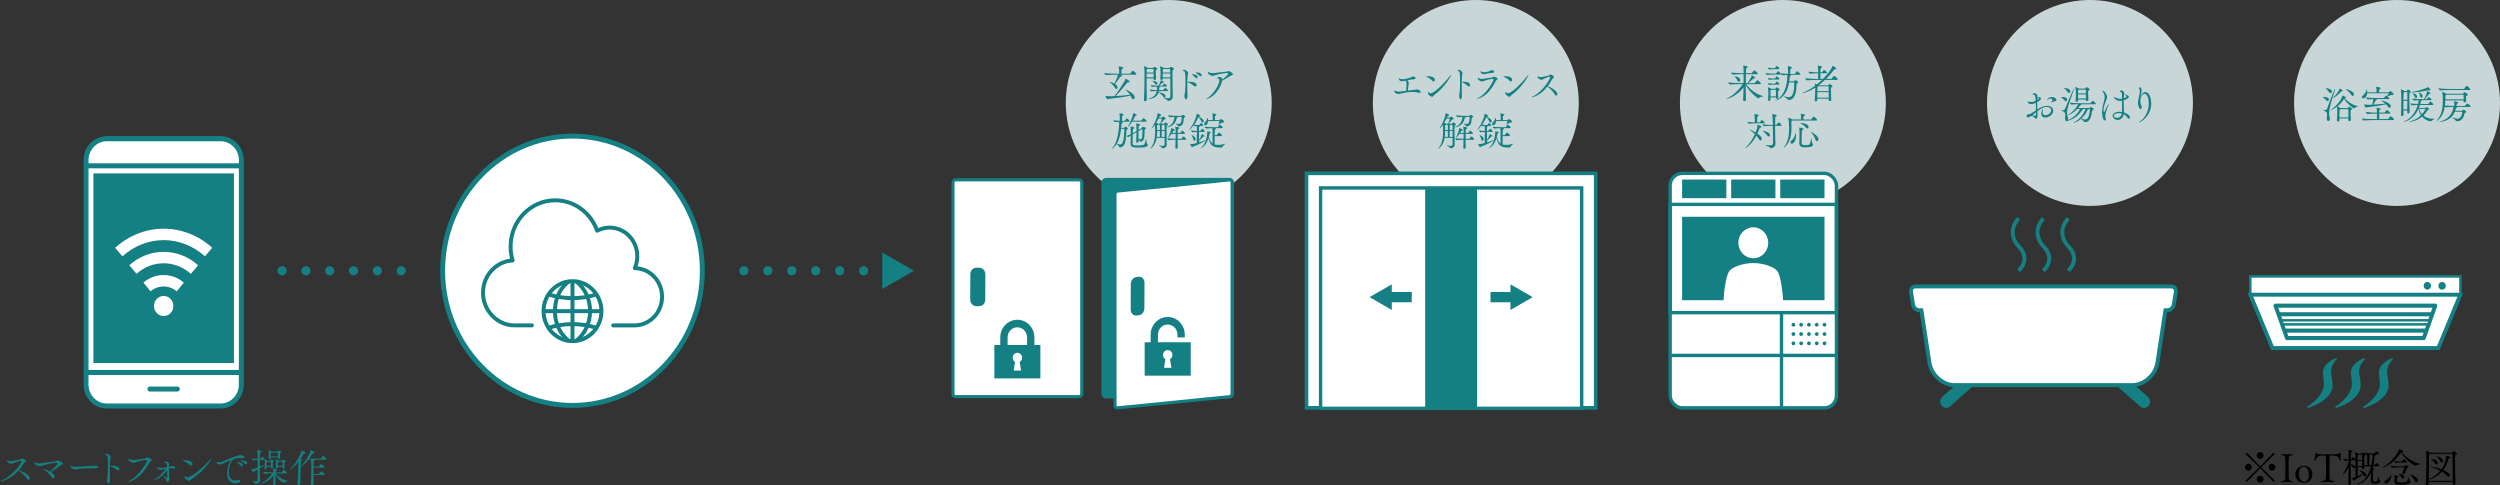 <?xml version="1.0" encoding="UTF-8"?><svg id="_レイヤー_2" xmlns="http://www.w3.org/2000/svg" viewBox="0 0 631.28 122.52"><rect x="0" y="0" width="631.28" height="122.52" fill="#333333" stroke="none"/><defs><style>.cls-1,.cls-2,.cls-3,.cls-4,.cls-5,.cls-6,.cls-7,.cls-8,.cls-9,.cls-10,.cls-11,.cls-12,.cls-13,.cls-14,.cls-15,.cls-16,.cls-17,.cls-18{stroke:#148083;}.cls-1,.cls-2,.cls-4,.cls-6,.cls-8,.cls-11,.cls-12,.cls-13,.cls-14,.cls-18{fill:none;}.cls-1,.cls-3,.cls-5,.cls-7,.cls-8,.cls-9,.cls-10,.cls-11,.cls-12,.cls-15,.cls-16,.cls-17{stroke-miterlimit:10;}.cls-1,.cls-4{stroke-width:1px;}.cls-2{stroke-dasharray:0 6.05;}.cls-2,.cls-4,.cls-6,.cls-13,.cls-14,.cls-18{stroke-linecap:round;stroke-linejoin:round;}.cls-2,.cls-14,.cls-18{stroke-width:2.31px;}.cls-19,.cls-5,.cls-9,.cls-10,.cls-16,.cls-17{fill:#fff;}.cls-3{stroke-width:1.13px;}.cls-3,.cls-7,.cls-15,.cls-20{fill:#148083;}.cls-5{stroke-width:.59px;}.cls-21{fill:#c9d6d7;}.cls-6,.cls-13{stroke-width:.95px;}.cls-7{stroke-width:.98px;}.cls-8{stroke-width:2.6px;}.cls-9,.cls-11{stroke-width:.99px;}.cls-10{stroke-width:.92px;}.cls-12{stroke-width:.86px;}.cls-13{stroke-dasharray:0 1.97;}.cls-15{stroke-width:.33px;}.cls-16{stroke-width:.63px;}.cls-17{stroke-width:.79px;}.cls-18{stroke-dasharray:0 6.01;}</style></defs><g id="text"><circle class="cls-21" cx="527.74" cy="26" r="26"/><path class="cls-20" d="M518.47,27.92c0,1.05-1.19,1.76-2.01,1.76-.6,0-1-.35-1-.99,0-.6.36-1.25.41-1.25.02,0,.03.02.03.07,0,.06-.02.15-.05.27-.05.19-.08.36-.08.52,0,.47.23.79.72.79.72,0,1.45-.57,1.45-1.26s-.75-.83-1.2-.83c-.83,0-1.57.52-2.26,1.1,0,.38,0,.74.02,1.07v.05c0,.53-.2.77-.4.77-.12,0-.22-.08-.3-.22-.13-.26-.47-.41-.8-.51-.39.25-.7.36-.94.36s-.33-.11-.33-.26c0-.25.28-.55.39-.55.03,0,.05.02.08.03.03,0,.05.05.11.05.08,0,.39-.09,1.79-1.02,0-.23,0-.47,0-.7,0-.42,0-.83-.03-1.22-.55.28-.94.34-1.19.34-.67,0-.83-.41-.83-.63,0-.04,0-.06.04-.06.04,0,.08.02.13.04.11.04.4.11.72.11.47,0,.72-.13,1.09-.32-.07-1.16-.12-1.52-.59-1.52-.13,0-.17-.03-.17-.08,0-.07.11-.3.41-.3s.77.25.77.67c0,.07,0,.15,0,.25.24.07.52.13.63.13.18,0,.28.13.28.29,0,.36-.4.6-.94.89,0,.61.02,1.25.03,1.87.75-.49,1.53-.89,2.41-.89,1.03,0,1.57.51,1.57,1.18ZM513.18,29.15c.3.05.49.07.63.07.25,0,.26-.08.27-.22.02-.21.02-.42.03-.63-.32.29-.63.56-.93.78ZM514.48,24.58c0,.1,0,.2,0,.33v.31c.13-.08.23-.15.29-.2.02-.02.07-.08.07-.14,0-.08-.09-.16-.35-.3ZM519.28,25.26c0,.13-.09.21-.21.27-.19.08-.19,0-.54.12-.15.05-.3.1-.5.23-.07.04-.12.06-.14.06s-.03,0-.03-.02c0-.02.03-.07.08-.12.1-.1.3-.38.3-.6,0-.08-.04-.31-.48-.31-.23,0-.47.09-.67.24-.09.06-.16.1-.21.1-.02,0-.03,0-.03-.02,0-.06.47-.72,1.29-.72.6,0,1.15.36,1.15.77Z"/><path class="cls-20" d="M521.98,25.14c0,.22-.15.4-.34.4-.11,0-.23-.06-.34-.21-.16-.23-.54-.54-.82-.7-.08-.05-.12-.07-.12-.09,0-.05.39-.05.4-.05.53,0,1.21.15,1.21.65ZM529.23,26.21c0,.06-.04.11-.19.11h-3.49s.04.04.04.06c0,.05-.08.1-.16.13-.12.04-.11.04-.22.2-.13.19-.29.39-.45.57h2.83c.11,0,.13-.05.16-.09.18-.19.2-.19.21-.19.09,0,.75.4.75.59,0,.07-.07.13-.22.2-.19.09-.22.18-.25.42-.15,1.05-.42,2.62-1.7,2.62-.14,0-.27,0-.34-.13-.08-.2-.51-.53-.69-.69-.81.69-1.68.97-1.89.97-.05,0-.07,0-.07-.03,0-.02.06-.07.19-.12,1.05-.42,2.42-1.78,2.84-3.31h-.61s.04.04.04.06c0,.05-.07.1-.13.11-.13.04-.12.09-.23.26-1.02,1.54-2.29,2.2-3.5,2.56-.03,0-.06.02-.08.02-.07.06-.14.09-.22.09-.19,0-.4-.21-.4-.7v-.1c0-.26.06-.54.06-.8,0-.44-.14-.83-.81-.99-.16-.04-.24-.07-.24-.1s.09-.05.23-.06c.39,0,.62-.05.79-.47.05-.11,2.08-5.16,2.31-5.16,0,0,0,0,0,.03,0,.04-.02.12-.05.21-1.44,4.01-1.78,5.01-1.78,5.99,0,.41.07.78.19,1.12.06.16.09.31.09.44s-.03.23-.06.32c1.89-.8,2.89-2.33,3.03-2.83h-.69c-1,1.02-2.06,1.53-2.3,1.53-.03,0-.05,0-.05-.02s.06-.08.18-.14c1.08-.57,2.26-2.06,2.4-2.57-.5,0-1.15.03-1.69.09h0c-.15,0-.43-.37-.43-.48.89.11,2.22.14,2.71.14h2.51s.1-.03.12-.08c.07-.12.34-.53.45-.53.02,0,.04,0,.06,0,.26.11.74.57.74.74ZM522.78,23.05c0,.23-.16.41-.36.41-.12,0-.26-.08-.38-.29-.13-.26-.45-.6-.74-.82-.08-.06-.12-.09-.12-.11,0-.02.05-.02.15-.02.57,0,1.44.27,1.44.83ZM527.66,22.59c0,.11-.12.18-.22.24-.17.11-.18.15-.18.63s.04,1.15.08,1.73v.02c0,.2-.19.32-.37.32-.14,0-.27-.08-.27-.27v-.13s-1.96,0-1.96,0c0,.1,0,.2,0,.29,0,.18-.19.3-.37.3-.14,0-.25-.07-.25-.24v-.03c.06-.75.07-1.35.07-1.81,0-1-.1-1.51-.12-1.61,0-.03,0-.05,0-.06,0-.02,0-.03.02-.03.03,0,.63.25.86.43h.02s1.52,0,1.52,0c.05,0,.11-.03.13-.08.15-.25.24-.28.28-.28.17,0,.75.4.75.57ZM524.72,23.84c0,.34,0,.69.02,1.03h1.97c0-.37,0-.71,0-1.03h-2ZM526.69,22.77s0-.12-.13-.12h-1.63l-.05.04c-.14.11-.13.05-.15.4,0,.15,0,.32,0,.49h1.99c0-.31,0-.58-.02-.81ZM527.74,27.64c0-.08-.03-.12-.14-.12h-.26s.04.05.04.08c0,.03-.03.07-.12.09-.15.04-.15.08-.23.26-.37.81-.88,1.49-1.47,2,.4.13.71.22.97.22.49,0,1-.34,1.21-2.49v-.04Z"/><path class="cls-20" d="M531.62,29.38c0,.17.02.33.08.47.04.1.06.19.06.27,0,.2-.11.32-.24.32-.44,0-.73-1.13-.73-2.14s.32-1.96.5-2.8c.08-.36.16-.69.16-1.04,0-.4-.12-.83-.47-1.34-.05-.07-.11-.13-.11-.16,0-.05.12-.05.12-.05.34,0,1.07.9,1.07,1.61,0,.37-.18.67-.38,1.19-.25.66-.52,1.38-.52,2.05,0,.31.07.63.13.63.03,0,.07-.05.12-.17.12-.29.85-1.94,1.01-1.94.02,0,.04,0,.04.05,0,.04-.02.1-.06.18-.57,1.28-.79,2.43-.79,2.87ZM537.82,29.63c0,.2-.12.38-.27.38-.1,0-.21-.08-.33-.27-.23-.4-.6-.71-.94-.89-.13.85-.8,1.44-1.52,1.44-.68,0-1.29-.52-1.29-1.05,0-.59.79-1.02,1.75-1.02.2,0,.41.02.63.06v-.5c0-.44-.02-1.4-.03-2.36-.22.05-.4.05-.47.05-1.15,0-1.57-.82-1.57-.93,0-.02,0-.03.04-.03.04,0,.12.02.22.06.18.07.51.23.7.29.19.06.42.1.67.1.02,0,.12,0,.42-.04v-.59c0-.99-.06-1-.3-1.07-.14-.04-.22-.07-.22-.14,0-.1.25-.31.41-.31.22,0,.68.37.68.73,0,.06,0,.13-.02.2.17.07.54.23.67.27.37.1.5.17.5.39,0,.53-.99.83-1.3.92v.44c0,.77.03,1.46.06,1.91,0,.23.03.48.03.72.71.22,1.5.81,1.5,1.24ZM534.95,28.56c-.7,0-1.18.34-1.18.67,0,.4.5.52.83.52.6,0,1.07-.41,1.2-1.06-.29-.08-.58-.13-.85-.13ZM536.36,23.81c-.1.69-.11.95-.11,1.01.69-.19.69-.41.69-.49,0-.16-.16-.26-.59-.52Z"/><path class="cls-20" d="M543.22,26.09c0,3.24-2.71,4.82-3.1,4.82,0,0-.02,0-.02-.02,0-.03.1-.12.32-.27,1.29-.86,2.17-2.66,2.17-4.47,0-1.25-.41-2.47-1.05-2.47-.53,0-1.07.83-1.07,1.88,0,.54.13.88.29,1.24.04.09.06.18.06.27,0,.26-.13.49-.3.49-.28,0-.65-.86-.65-1.55,0-.44.09-.88.19-1.37.07-.31.27-1.15.27-1.72,0-.27-.05-.48-.17-.54-.07-.03-.14-.08-.14-.15,0-.09.18-.18.26-.18.17,0,.52.16.52.8,0,.28-.02.35-.34,1.67,0,.07-.02.12-.02.15v.02s.03-.05.07-.17c.26-.86.74-1.27,1.22-1.27.99,0,1.48,1.54,1.48,2.84Z"/><circle class="cls-21" cx="450.2" cy="26" r="26"/><path class="cls-20" d="M445.27,24.27c0,.08-.89.19-1.13.49-.04.04-.08.07-.12.07-.22,0-2.17-1.48-3.21-3.37,0,1.28.04,2.64.06,3.7h0c0,.3-.29.38-.43.38-.15,0-.29-.08-.29-.3v-.04c.06-.82.09-1.96.11-3.11-1.71,2.21-4.15,2.96-4.41,2.96-.02,0-.03,0-.03,0,0-.02.07-.06.2-.13,1.06-.51,2.81-1.76,4.05-3.69h-.56c-.54,0-1.78.02-2.64.11h0c-.18,0-.48-.39-.48-.52.99.12,2.61.16,3.17.16h.71c0-.84,0-1.63,0-2.25h-.24c-.54,0-1.62.02-2.48.11h0c-.17,0-.45-.39-.45-.52.99.12,2.42.16,2.98.16h.2c0-.09,0-.17,0-.25,0-.28,0-1.18-.11-1.62,0-.03,0-.05,0-.07t0,0c.21,0,1.15.17,1.15.38,0,.07-.08.15-.2.23-.22.13-.19.11-.22.42-.02.2-.04.52-.05.92h1.41c.06,0,.12-.04.15-.09.07-.11.4-.61.54-.61.02,0,.04,0,.06,0,.32.12.85.67.85.82,0,.06-.05.12-.21.12h-2.8c0,.45,0,.97,0,1.53v.72h.41l.04-.05c.28-.36.65-.98.84-1.34.11-.2.15-.39.19-.52.02-.07.02-.09.03-.09.04,0,.86.52.86.71,0,.06-.06.11-.2.11-.03,0-.07,0-.11,0h-.06c-.09,0-.1.04-.18.12-.25.23-.74.68-1.19,1.03l-.05.04h1.58c.07,0,.14-.04.16-.09.09-.14.41-.64.56-.64.02,0,.04,0,.06.01.29.11.87.66.87.85,0,.06-.05.12-.21.12h-3.54c.92,1.31,2.71,2.67,4.32,3.01.06,0,.09.03.09.04ZM439.45,20.21c0,.25-.16.43-.35.43-.13,0-.29-.1-.39-.34-.11-.27-.4-.68-.64-.91-.07-.06-.1-.1-.1-.11,0-.02.02-.02.05-.02.6,0,1.42.41,1.42.95Z"/><path class="cls-20" d="M449.71,18.74c0,.06-.04.1-.18.1h-1.83c-.39,0-.88,0-1.48.09h0c-.12,0-.4-.37-.4-.48.72.11,1.5.14,1.9.14h.7s.09-.03.12-.08c.07-.12.31-.52.4-.52.02,0,.04,0,.06,0,.29.12.71.58.71.74ZM449.28,17.34c0,.07-.04.13-.17.13h-1.38c-.29,0-.5.02-.95.09h0c-.14,0-.37-.33-.37-.48.56.11,1.05.14,1.35.14h.37s.08-.03.11-.08c0-.02.24-.48.39-.48.02,0,.04.01.05.01.3.14.63.51.63.67ZM449.28,19.95c0,.06-.04.13-.17.13h-1.38c-.29,0-.51.01-.95.09h0c-.12,0-.37-.31-.37-.48.56.11,1.05.14,1.35.14h.4s.08-.03.11-.08c0-.02.23-.45.38-.45.02,0,.04,0,.05,0,.21.1.61.45.61.64ZM449.28,21.25c0,.07-.04.13-.17.13h-1.38c-.29,0-.51,0-.95.09h0c-.12,0-.37-.33-.37-.48.56.11,1.05.14,1.35.14h.4s.08-.03.11-.08c.14-.27.31-.45.38-.45.02,0,.04,0,.05,0,.25.12.61.45.61.64ZM449.35,22.63c0,.11-.12.17-.2.23-.14.09-.17.13-.17.54,0,.32.03.61.07,1.21v.02c0,.2-.18.32-.35.32-.14,0-.26-.08-.26-.27v-.08h-1.37c0,.19,0,.38,0,.57,0,.18-.19.3-.37.3-.12,0-.24-.07-.24-.23v-.04c.08-.93.08-1.34.08-1.83,0-.13-.04-.91-.12-1.27,0-.03,0-.04,0-.06,0-.02,0-.02.02-.02.08,0,.73.32.85.4h0s.94,0,.94,0c.05,0,.1-.03.13-.08.04-.06.17-.27.27-.27s.72.32.72.55ZM448.45,23.35c0-.17,0-.33-.02-.54,0-.03-.02-.11-.08-.11h-1.09l-.07.05c-.13.09-.12.07-.13.32,0,.42,0,.85,0,1.27h1.37c0-.45.02-.72.02-.99ZM454.61,18.77c0,.06-.05.12-.21.12h-2.25c.08.02.11.06.11.1,0,.07-.06.14-.15.19-.12.06-.16,0-.19.37-.02.34-.05.67-.1.99h1.13c.1,0,.11-.05.14-.09.14-.16.25-.24.26-.24.07,0,.73.35.73.56,0,.09-.07.17-.22.24-.23.12-.19.17-.2.4-.06,1.54-.28,3.82-1.96,3.82h-.11s-.12-.07-.14-.11c-.1-.22-1.1-.76-1.1-.84,0,0,0,0,.02,0,.02,0,.06,0,.11.02.41.11.81.25,1.17.25,1.29,0,1.42-1.99,1.42-3.59,0-.1,0-.16-.13-.16h-1.17c-.34,2.1-1.22,3.78-3.3,4.62-.12.05-.2.07-.23.07-.02,0-.03,0-.03,0,0-.03.12-.11.24-.18,2.69-1.41,2.86-5.16,2.86-6.06,0-.1,0-.2-.02-.32-.41,0-.87.03-1.23.07h0c-.15,0-.39-.37-.39-.48.52.07,1.24.1,1.84.12v-.43c0-.27-.02-1.03-.09-1.44,0-.03,0-.05,0-.07t0,0s1.05.15,1.05.37c0,.08-.08.15-.19.22-.21.13-.19.11-.21.48-.02.33-.03.59-.04.9h1.12s.1-.03.13-.08c.33-.52.38-.59.48-.59.02,0,.04,0,.06,0,.34.13.79.68.79.79Z"/><path class="cls-20" d="M464,20.06c0,.06-.05.12-.21.12h-2.98c-.52.51-1.06.96-1.59,1.36h2.33s.1-.01.13-.06c.23-.27.25-.27.31-.27.09,0,.75.36.75.58,0,.11-.13.17-.23.23-.18.1-.18.16-.18.72,0,.69.04,1.84.08,2.45v.02c0,.2-.19.32-.37.32-.14,0-.28-.08-.28-.27v-.34h-2.87v.39c0,.18-.2.3-.39.3-.14,0-.26-.07-.26-.24v-.03c.1-.94.12-2.38.13-2.87,0-.05,0-.17,0-.33-1.55.99-2.94,1.39-3.17,1.39-.03,0-.05,0-.05-.02,0-.04.11-.11.23-.16.87-.34,1.89-.9,2.95-1.69l-.06-.48s0-.04,0-.05c0-.03,0-.04.02-.04.02,0,.16.04.51.21.42-.34.86-.71,1.27-1.12h-1.16c-.54,0-1.78.02-2.64.11h0c-.17,0-.44-.39-.44-.52.99.12,2.58.16,3.14.16h.13v-1.42h-.17c-.48,0-1.03,0-1.85.1h0c-.16,0-.42-.38-.42-.5.95.12,1.8.15,2.31.15h.14v-.19c0-.28,0-.99-.11-1.43,0-.03,0-.05,0-.06,0-.02,0-.03.02-.03.11,0,1.09.16,1.09.38,0,.07-.08.15-.2.22-.2.13-.23.15-.23,1.11h.33s.1-.03.13-.08c.05-.08.33-.5.43-.5.02,0,.04,0,.06,0,.3.12.75.54.75.71,0,.06-.05.11-.2.11h-1.5v1.42h.68c.69-.71,1.36-1.5,1.95-2.39.21-.32.32-.62.38-.86,0-.03.02-.05.03-.05.06,0,.98.47.98.7,0,.07-.08.13-.29.17-.21.05-.21,0-.42.28-.62.8-1.24,1.52-1.87,2.15h1.29c.07,0,.13-.04.16-.09.09-.14.4-.64.56-.64.02,0,.04,0,.06,0,.29.11.87.66.87.85ZM458.9,23.27c0,.44,0,.93,0,1.39h2.88c0-.44,0-.93,0-1.39h-2.88ZM461.76,21.89s-.03-.11-.13-.11h-2.47l-.07.05c-.12.08-.15.07-.17.4l-.02.79h2.87c0-.48,0-.89-.02-1.13Z"/><path class="cls-20" d="M444.88,35.06c0,.23-.14.4-.3.4-.15,0-.34-.13-.51-.45-.13-.24-.33-.51-.56-.76-1.22,2.28-2.61,3.12-2.82,3.12,0,0-.02,0-.02-.01,0-.03.06-.1.21-.23.85-.72,1.65-1.92,2.25-3.26-.42-.41-.9-.78-1.24-1.03-.07-.05-.1-.09-.1-.11,0,0,0-.02.03-.02.13,0,.89.37,1.48.73.37-.91.48-1.28.48-1.82,0-.11,0-.13.03-.13.12,0,1.01.37,1.01.55,0,.08-.11.15-.31.2-.17.04-.2.15-.25.3-.14.39-.31.8-.5,1.2.76.51,1.11.93,1.11,1.32ZM445.61,31.03c0,.06-.04.12-.19.12h-2.1c-.46,0-.9,0-1.65.09h0c-.15,0-.4-.36-.4-.47.72.1,1.37.13,1.84.14v-.5c0-.49-.03-1.12-.1-1.52,0-.04,0-.06,0-.08s0-.02.03-.02c.1,0,1.06.13,1.06.35,0,.07-.07.14-.18.21-.19.12-.19.11-.22.47,0,.04,0,.14,0,1.09h.61s.1-.03.13-.08c.08-.13.31-.52.42-.52.17,0,.78.53.78.72ZM449.86,31.66c0,.06-.04.12-.19.12h-1.44c0,1.21.02,2.58.05,3.32,0,.3.05.98.05,1.18v.02c0,.73-.67,1.12-1.2,1.12-.1,0-.12-.06-.17-.14-.13-.18-1.24-.63-1.24-.7,0,0,0,0,.04,0,.02,0,.06,0,.11,0,.43.08.77.12,1.03.12.59,0,.8-.19.81-.51,0-.24,0-.56,0-.94,0-.97-.02-2.3-.04-3.47h-.33c-.46,0-1.17,0-1.92.09h0c-.15,0-.4-.36-.4-.47.86.11,1.87.14,2.35.14h.29c-.03-1.75-.05-2.2-.14-2.65,0-.03,0-.05,0-.06,0-.02,0-.03.03-.03s.04,0,.07,0c.9.16,1.02.23,1.02.37,0,.07-.06.14-.15.21-.18.13-.22.04-.23.51,0,.39,0,.98,0,1.64h.27s.1-.03.13-.08c.04-.07.32-.55.45-.55.22,0,.78.58.78.75ZM446.94,34.12c0,.2-.13.35-.31.35-.13,0-.3-.09-.45-.32-.23-.34-.66-.72-.99-.99-.08-.07-.13-.1-.13-.12,0,0,.02,0,.04,0,.31,0,1.84.32,1.84,1.09Z"/><path class="cls-20" d="M458.85,30.31c0,.06-.05.13-.21.13h-6.11l-.04.03c-.11.07-.14.08-.14.38v.13c0,.38.03.78.03,1.18,0,1.73-.23,3.58-1.65,4.93-.12.11-.21.17-.26.17,0,0-.02,0-.02-.03,0-.03.04-.11.13-.22.93-1.16,1.19-2.84,1.19-4.55,0-.79-.06-2.02-.22-2.67,0-.04,0-.06,0-.07t0-.02c.08,0,.84.33,1.01.44l.06.03h2.18v-.25c0-.47-.02-.81-.1-1.14,0-.04-.02-.06-.02-.07s0,0,.02,0c.02,0,1.1.12,1.1.36,0,.06-.06.13-.15.19-.21.15-.26.05-.27.4v.52h1.87c.07,0,.14-.04.16-.09.37-.54.43-.61.54-.61.02,0,.04,0,.06,0,.29.11.85.62.85.83ZM453.52,34.2c0,1.3-.58,2.07-1.06,2.07-.2,0-.35-.15-.35-.34,0-.14.08-.31.27-.46.59-.46.83-1.04,1-1.76.02-.07.04-.11.06-.11.08,0,.08.57.08.6ZM457.84,36.51c0,.28-.39.6-1.16.66-.29.02-.61.04-.88.04-.94,0-1.45-.21-1.45-1.08v-.07c.02-.85.04-1.53.04-2.07,0-.97,0-1.35-.07-1.68,0-.04,0-.06,0-.08,0,0,0-.02.02-.02.07,0,1.06.13,1.06.38,0,.06-.05.12-.16.19-.16.1-.22.04-.24.34-.05.67-.06,1.67-.06,2.82,0,.61.17.71,1.09.71s1.04-.09,1.32-1.7c0-.07.02-.1.03-.1.07,0,.12,1.25.28,1.36.12.08.18.19.18.3ZM456.69,32.07c0,.21-.12.37-.3.37-.12,0-.27-.07-.42-.27-.38-.48-.84-.77-1.3-1.01-.05-.02-.07-.05-.07-.06,0-.03.03-.04.1-.04h.04c.78,0,1.96.36,1.96,1.01ZM459.2,35.15c0,.28-.17.49-.38.49-.15,0-.33-.13-.43-.46-.27-.79-.69-1.37-1.17-1.83-.06-.06-.09-.09-.09-.1s0,0,.02,0c.2,0,2.04,1,2.04,1.91Z"/><circle class="cls-21" cx="605.28" cy="26" r="26"/><path class="cls-20" d="M588.08,25.13c0,.22-.15.4-.34.4-.11,0-.23-.06-.34-.21-.16-.23-.54-.54-.82-.7-.08-.05-.12-.07-.12-.09,0-.05.39-.05.4-.05.53,0,1.21.15,1.21.65ZM588.12,28.73c0,.3.04.58.12.83.06.16.08.31.08.44,0,.36-.2.57-.4.57s-.39-.2-.39-.68v-.11c.02-.27.09-.58.09-.86,0-.41-.14-.77-.78-.93-.16-.04-.23-.08-.23-.11,0-.03.09-.05.23-.05.39,0,.65-.02.8-.45.58-1.59,1.8-4.96,1.99-4.96,0,0,.02.02.02.06,0,.06-.02.16-.06.27-1.16,3.47-1.48,5.08-1.48,5.98ZM588.83,23.11c0,.23-.16.41-.36.41-.13,0-.26-.08-.38-.29-.13-.26-.45-.6-.74-.82-.08-.06-.12-.09-.12-.11s.05-.02.15-.02c.57,0,1.44.27,1.44.83ZM595.47,26.81c0,.09-.79.27-.97.5-.03.04-.07.06-.11.06-.19,0-1.64-1.07-2.47-2.41-.46.73-1.06,1.4-1.71,1.92.14.05.59.26.78.41h0s1.77,0,1.77,0c.05,0,.11-.03.14-.08.05-.07.17-.26.28-.26.12,0,.75.41.75.58,0,.09-.1.16-.19.21-.19.11-.19.19-.19.76,0,.45.03.98.08,1.72v.02c0,.18-.17.35-.37.35-.14,0-.28-.09-.28-.29v-.41h-2.25c0,.14,0,.3,0,.48,0,.16-.16.32-.36.32-.15,0-.27-.08-.27-.26v-.03c.09-1.27.09-1.67.09-2.16,0-.13,0-.9-.11-1.29-.91.71-1.59.87-1.6.87-.02,0-.03,0-.03,0,0-.02.04-.06.12-.11,1.68-1.1,2.82-2.79,2.91-3.56,0-.03,0-.05.02-.05.06,0,.91.39.91.53,0,.05-.12.17-.37.17.72.8,1.98,1.76,3.33,1.98.05,0,.08.02.08.03ZM591.59,22.93c0,.06-.08.12-.27.12-.13,0-.14.02-.24.15-.75.88-1.83,1.57-2.03,1.57-.02,0-.03,0-.03,0,0-.03.05-.08.13-.16.59-.53,1.45-1.49,1.58-2.17,0-.05,0-.07.04-.07.17,0,.82.42.82.57ZM593.01,28.52c0-.32,0-.59-.02-.83,0-.03-.02-.12-.14-.12h-1.87l-.06.05c-.14.11-.15.08-.16.38-.02.73-.02,1.11-.02,1.64h2.26c0-.44,0-.81,0-1.12ZM594.4,23.82c0,.23-.15.41-.33.41-.12,0-.24-.08-.35-.28-.21-.42-.82-.99-1.32-1.38-.04-.03-.06-.06-.06-.07,0,0,0-.02.03-.02.12,0,2.02.51,2.02,1.34Z"/><path class="cls-20" d="M604.51,30.19c0,.07-.04.13-.2.13h-4.66c-.52,0-1.95.02-2.79.11h0c-.17,0-.45-.39-.45-.52.96.13,2.76.16,3.3.16h.49c0-.33,0-.94,0-1.38h-.17c-.52,0-1.37.02-2.21.11h0c-.17,0-.45-.39-.45-.52.95.13,2.18.16,2.72.16h.12v-.1c0-.37-.04-.82-.11-1.08,0-.02,0-.04,0-.05,0-.01,0-.02.02-.02.03,0,1.05.1,1.05.31,0,.05-.05.1-.13.15-.2.11-.23.03-.25.4,0,.1,0,.24,0,.39h1.26c.06,0,.13-.04.16-.09.02-.02.38-.56.5-.56.14,0,.86.54.86.77,0,.07-.04.13-.2.13h-2.59v.45c0,.36,0,.72,0,.93h2.16c.06,0,.13-.04.16-.09.27-.4.42-.62.53-.62.21,0,.91.6.91.83ZM604.42,23.78c0,.11-.11.21-.38.22-.5.02-.84.2-1.18.36.24.18.46.43.46.55,0,.05-.04.1-.19.1h-2.81s0,.02,0,.03c0,.05-.1.1-.25.13-.11.02-.12.11-.16.18-.12.22-.39.76-.59,1.08.95-.06,1.99-.15,2.98-.26-.3-.26-.64-.52-.96-.73-.04-.03-.06-.05-.06-.06,0-.02.02-.03.05-.03.14,0,2.38.6,2.38,1.46,0,.23-.14.4-.34.4-.13,0-.26-.08-.38-.27-.12-.19-.3-.4-.52-.61-1.63.39-3.29.58-4.82.78-.1.01-.16.11-.23.11-.13,0-.46-.73-.46-.85h0s.04,0,.08,0c.29.06.65.1.82.1.36,0,.74,0,1.14-.03.11-.35.24-.97.29-1.42-.53.02-1.14.05-1.41.08h0c-.15,0-.42-.35-.42-.48.7.1,2.17.15,2.64.15h1.79c.06,0,.1-.04.13-.09.33-.48.41-.51.48-.51.02,0,.04,0,.06,0,.06.02.13.05.18.09.1-.13.41-.59.41-.65,0-.03-.03-.05-.06-.05h-5.35c-.13.95-.67,1.29-.97,1.29-.21,0-.36-.14-.36-.32,0-.14.08-.29.25-.44.6-.5.79-.83.9-1.44.02-.07.04-.11.06-.11.07,0,.14.49.14.77h2.36v-.1c0-.4-.03-.91-.11-1.24,0-.03,0-.05,0-.07t0,0c.19,0,1.14.16,1.14.38,0,.08-.07.15-.18.22-.2.13-.2.12-.23.42l-.03.4h2.4s.11-.04.14-.08c.03-.04.2-.24.32-.24,0,0,.03.01.04.01.24.09.78.49.78.76Z"/><path class="cls-20" d="M608.73,23.15c0,.11-.12.18-.18.23-.12.11-.13.09-.14.33,0,.27-.02.66-.02,1.11,0,1.11.03,2.59.07,3.42v.02c0,.24-.19.4-.36.4-.12,0-.23-.09-.23-.32,0-.14,0-.29,0-.45h-.97c0,.37,0,.74,0,1.06,0,.22-.19.37-.37.37-.12,0-.24-.08-.24-.3v-.03c.05-.93.06-2.24.06-3.38,0-1.79-.02-2.54-.11-2.99,0-.03,0-.05,0-.06,0-.02,0-.03.02-.03s.58.22.84.44h.02s.56,0,.56,0c.05,0,.11-.04.14-.09.14-.24.17-.28.23-.28.13,0,.68.38.68.54ZM607.87,23.37c0-.05-.02-.12-.08-.12h-.71l-.05.04q-.14.1-.14,1.9h1c0-.74,0-1.4-.02-1.82ZM606.89,25.46c0,.66,0,1.43,0,2.16h.97c0-.68.02-1.44.02-2.16h-1ZM614.79,29.99c0,.07-.67.34-.94.62-.03.03-.06.04-.1.04-.16,0-1.24-.19-2.14-1.2-1.29,1.13-2.89,1.31-3.17,1.31-.08,0-.11,0-.11-.02,0-.03.1-.07.26-.11,1.03-.26,1.96-.74,2.74-1.54-.33-.47-.55-1.02-.64-1.6h-.02c-1.32,2.98-3.67,3.27-3.72,3.27-.02,0-.03,0-.03,0,0-.03.09-.09.19-.13,1.94-.8,2.96-2.62,3.39-4.11-.43.01-.96.04-1.42.1h0c-.15,0-.42-.39-.42-.52.59.09,1.34.13,1.92.15l.03-.12c.07-.29.12-.57.13-.84-.34,0-.72.03-1.21.09h0c-.14,0-.41-.38-.41-.5.81.12,1.64.15,2.09.15h.89c.17-.28.57-1.09.68-1.53.04-.14.06-.35.07-.47,0-.04.02-.05.03-.05.1,0,.88.43.88.59,0,.08-.12.11-.22.12q-.15,0-.24.12c-.15.19-.76.94-1.02,1.22h.48s.1-.04.12-.09c.02-.03.28-.41.4-.41.04,0,.69.36.69.62,0,.07-.04.13-.17.13h-2.29s.05.05.05.08c0,.05-.07.11-.17.14-.1.02-.06.05-.14.39-.03.12-.06.25-.1.37h1.95c.06,0,.12-.04.14-.09.32-.51.42-.52.44-.52.12,0,.76.46.76.73,0,.07-.04.13-.18.13h-3.19c-.08.25-.16.5-.26.75h1.61s.09-.03.12-.06c.04-.04.12-.15.17-.17,0,0,.03,0,.04,0,.06,0,.6.29.6.49,0,.08-.07.17-.22.22-.12.04-.12.04-.2.17-.3.49-.63.92-.98,1.28.61.49,1.45.8,2.56.8h.27s.05,0,.05.02ZM613.75,22.7c0,.07-.07.12-.2.12-.05,0-.11,0-.17-.02-.05,0-.11-.02-.14-.02-.07,0-.14,0-.19.03-.66.18-2.91.52-3.95.52-.13,0-.35,0-.35-.05,0-.02.08-.05.25-.06.83-.08,2.65-.6,3.54-.93.14-.05.3-.16.41-.25.04-.03.04-.06.07-.06.11,0,.75.58.75.72ZM610.36,24.39c0,.21-.15.37-.32.37-.1,0-.2-.07-.27-.25-.11-.31-.29-.66-.52-.93-.03-.03-.04-.05-.04-.07,0,0,0,0,.02,0,.31,0,1.13.42,1.13.89ZM611.75,24.29c0,.23-.16.39-.33.39-.13,0-.23-.09-.27-.32-.05-.32-.2-.7-.36-.99-.02-.03-.03-.05-.03-.07,0,0,0,0,.02,0,.13,0,.96.44.96,1ZM612.46,27.53s-.02-.04-.07-.04h-1.55c.13.48.37.95.73,1.35.32-.36.61-.78.87-1.26,0-.02.02-.03.02-.05Z"/><path class="cls-20" d="M623.9,26.88c0,.06-.04.12-.2.12h-3.7c.2.03.44.08.44.18,0,.05-.05.1-.13.13-.12.04-.15,0-.24.31-.03.12-.07.24-.11.35h1.67c.11,0,.13-.04.16-.08.22-.21.25-.21.26-.21.14,0,.72.39.72.56,0,.07-.07.13-.24.2-.21.08-.2.09-.25.35-.18,1.07-.89,1.82-1.75,1.82-.16,0-.37-.03-.4-.13-.09-.21-.95-.76-.95-.84,0,0,0,0,.02,0,.02,0,.04,0,.07,0,.53.16.95.34,1.32.34.84,0,1.17-1.18,1.17-1.66,0-.07-.02-.1-.13-.1h-1.77c-.6,1.46-1.77,2.31-3.63,2.57-.08,0-.13.02-.18.02-.07,0-.1-.02-.1-.03,0-.04.1-.09.22-.12,3.1-.78,3.34-3.42,3.35-3.66-.53,0-1.21.03-1.87.09h-.02c-.09,0-.19-.09-.28-.2-.46,3.05-2.15,3.68-2.19,3.68,0,0-.02,0-.02,0,0-.03.06-.09.18-.21,1.29-1.21,1.52-3.35,1.52-4.9,0-.1,0-1.58-.17-2.17,0-.02,0-.04,0-.05,0-.02,0-.03.02-.03.1,0,.68.24,1.01.43l.04.03h4.1c.06,0,.12-.03.15-.08.05-.07.24-.31.34-.31.13,0,.83.42.83.64,0,.1-.09.17-.21.24-.22.12-.25.06-.27.3v.04c0,.2.05.77.07,1v.02c0,.22-.28.33-.41.33-.14,0-.27-.07-.27-.26v-.03c0-.06,0-.13,0-.21h-4.6c0,.37-.03.82-.09,1.29.83.09,1.79.11,2.37.12v-.14c0-.45-.02-.68-.1-.99,0-.03,0-.05,0-.06s0,0,0,0c.03,0,1.09.12,1.09.34,0,.05-.07.12-.15.18-.21.14-.26.04-.27.38v.3h2c.06,0,.13-.04.15-.09,0,0,.42-.53.53-.53.14,0,.89.5.89.75ZM623.79,22.6c0,.06-.05.12-.21.12h-4.69c-.54,0-1.87.02-2.73.11h0c-.17,0-.43-.39-.43-.52.99.12,2.66.16,3.22.16h3.16c.07,0,.13-.04.15-.09.07-.11.42-.67.59-.67.03,0,.05,0,.07,0,.19.07.88.66.88.88ZM622.09,24.71c0-.29,0-.56,0-.66,0-.07-.04-.13-.15-.13h-4.2s-.05.03-.08.05c-.15.08-.17.08-.17.39v.72h4.61v-.37Z"/><circle class="cls-21" cx="295.12" cy="26" r="26"/><path class="cls-20" d="M286.95,18.73c0,.06-.05.12-.21.12h-3.79c.37.17.42.25.42.31,0,.09-.12.16-.32.17-.15,0-.18.06-.26.17-.33.49-.79,1.18-1.23,1.7.27.18.64.48.64.88,0,.22-.12.38-.29.38-.13,0-.29-.1-.42-.35-.21-.4-.79-1.01-1.29-1.35-.04-.03-.07-.04-.07-.05s0,0,.04,0c.49,0,1.11.33,1.23.39.13-.25.75-1.46.88-2.24h-.35c-.54,0-1.79.02-2.66.11h0c-.18,0-.45-.39-.45-.52.99.13,2.61.16,3.17.16h.61v-.38c0-.49-.03-1.05-.11-1.39,0-.03,0-.05,0-.07t0-.01s1.15.14,1.15.37c0,.07-.06.13-.15.2-.22.15-.25.05-.28.52,0,.15-.02.52-.02.76h2.13c.07,0,.14-.04.16-.09.13-.22.45-.66.56-.66.2,0,.94.68.94.88ZM286.53,24.59c0,.27-.15.47-.35.47-.15,0-.34-.13-.48-.47-.07-.15-.14-.3-.22-.44-1.83.38-3.89.63-5.59.83-.12,0-.18.12-.26.12-.16,0-.53-.84-.53-.91,0,0,0,0,.02,0,.02,0,.04,0,.08,0,.33.07.75.11.95.11.39,0,.81,0,1.26-.03.75-.9,1.8-2.49,2.52-3.71.12-.21.2-.47.24-.62.02-.07.02-.1.03-.1s1.06.51,1.06.81c0,.09-.11.15-.29.15h-.14c-.12,0-.15.03-.23.13-.86,1.07-2.04,2.47-2.89,3.32,1.16-.06,2.47-.19,3.65-.31-.31-.46-.7-.87-1.09-1.21-.06-.06-.09-.09-.09-.11,0,0,0-.02.02-.02.1,0,2.33.96,2.33,1.99Z"/><path class="cls-20" d="M292.22,17.4c0,.09-.12.15-.2.21-.16.11-.17.18-.17.41v.13c0,.48.04,1.31.06,1.68v.02c0,.2-.17.36-.37.36-.14,0-.25-.08-.25-.27v-.15h-1.76v1.05c0,1.68.02,3.5.04,4.34,0,.02-.04.39-.41.39-.15,0-.29-.1-.29-.32v-.03c.09-1.51.13-3.84.13-5.72,0-.52,0-1,0-1.42,0-.13-.03-.88-.11-1.26,0-.03,0-.06,0-.07,0-.03,0-.04.03-.04.06,0,.68.25.9.41l.05.04h1.25s.11-.03.14-.08c.05-.08.19-.23.26-.23.1,0,.74.38.74.55ZM289.54,18.57c0,.29,0,.61,0,.96h1.76c0-.28,0-.62,0-.96h-1.77ZM291.28,17.54s-.02-.11-.11-.11h-1.45c-.16.08-.19.13-.19.88h1.77c0-.29,0-.57-.02-.77ZM294.89,22.87c0,.06-.05.12-.18.12h-2.06c-.02.1-.04.2-.07.29h.02c.53.07,1.71.4,1.71,1.01,0,.18-.11.32-.26.32-.11,0-.22-.07-.34-.25-.21-.33-.72-.74-1.15-1.01-.41,1.26-1.69,1.61-2.44,1.61-.11,0-.15-.02-.15-.04,0-.03.1-.07.21-.09,1.04-.2,1.75-.91,1.93-1.85h-.09c-.43,0-.84.06-1.28.1h0c-.14,0-.42-.35-.42-.48.84.11,1.3.15,1.75.15h.09c0-.09,0-.19,0-.29v-.19c0-.19,0-.29-.02-.4-.38,0-.9.05-1.21.08h0c-.12,0-.37-.31-.37-.44.6.08,1.46.12,1.83.12h.13c.03-.05.52-.86.61-1.34,0-.06,0-.08.03-.08s.73.39.73.56c0,.06-.06.12-.19.12h-.08c-.09,0-.13.03-.19.09-.15.14-.46.44-.7.65h.79s.07-.04.1-.09c.07-.14.21-.3.29-.38.02-.02.05-.03.07-.03s.04,0,.05,0c.6.33.63.55.63.61s-.04.11-.17.11h-1.64s.06.05.06.08c0,.05-.05.11-.12.15-.05.03-.08,0-.08.26v.18c0,.07,0,.15,0,.22h.98s.09-.04.12-.09c.1-.17.19-.29.31-.42,0-.02.04-.02.06-.02.03,0,.05,0,.07,0,.27.12.68.43.68.64ZM292.26,21.07c0,.18-.13.33-.28.33-.1,0-.21-.06-.3-.23-.11-.2-.39-.51-.59-.67-.05-.04-.07-.06-.07-.08,0-.02.04-.03.12-.03h.03c.48,0,1.09.27,1.09.68ZM296.45,17.4c0,.09-.12.15-.2.21-.19.12-.19.13-.19,1.34,0,1.41.04,3.64.06,4.47,0,.16.03.79.03.93,0,1.02-1.02,1.15-1.16,1.15-.1,0-.13-.06-.18-.15-.15-.24-1.17-.62-1.17-.69,0,0,0,0,.03,0,.03,0,.07,0,.13.02.45.08.81.13,1.07.13.44,0,.66-.14.67-.55,0-.23,0-.69,0-1.26,0-.92,0-2.14-.02-3.2h-1.89v.05c0,.19-.18.33-.37.33-.14,0-.27-.09-.27-.28v-.04c.06-.66.07-1.07.07-1.38,0-1.05-.09-1.53-.11-1.63,0-.03,0-.06,0-.07,0-.03,0-.04.02-.04.09,0,.68.24.87.39l.05.04h1.39s.11-.03.13-.08c.05-.08.19-.23.26-.23.09,0,.79.36.79.55ZM295.47,17.54s-.02-.11-.11-.11h-1.58c-.15.08-.16.08-.17.36,0,.11,0,.29,0,.52h1.89c0-.38,0-.65-.02-.77ZM295.5,18.57h-1.9c0,.28,0,.61.02.96h1.89c0-.35,0-.68,0-.96Z"/><path class="cls-20" d="M302.16,21.47c0,.2-.13.36-.34.36-.11,0-.24-.05-.38-.16-.5-.42-1.1-.78-1.64-.92v.72c0,1.24.03,2.5.04,2.65.02.66-.14.99-.34.99-.2,0-.42-.34-.42-.89,0-.14.02-.3.05-.46.06-.32.08-.27.12-.62.06-.48.09-1.73.09-2.79,0-2-.12-2.38-.45-2.4-.14-.01-.19-.05-.19-.12,0-.04.08-.23.3-.23.31,0,1.02.41,1.02.9,0,.21-.1.44-.14.82-.04.32-.06.8-.07,1.33.04,0,.09,0,.14,0,.14,0,.3,0,.45,0,1.43,0,1.76.53,1.76.84ZM302.41,19.44c0,.19-.13.33-.28.33-.08,0-.17-.05-.26-.15-.25-.31-.57-.55-.83-.7-.08-.04-.14-.07-.14-.1,0,0,.13-.06.38-.06.52,0,1.14.23,1.14.68ZM303.42,18.95c0,.18-.13.32-.28.32-.08,0-.16-.04-.25-.13-.27-.3-.59-.54-.85-.68-.08-.04-.15-.07-.15-.09,0-.08.41-.08.42-.08.53,0,1.11.23,1.11.66Z"/><path class="cls-20" d="M311.34,18.75c0,.24-.43.27-.64.4-.65.43-1.54.96-2.09,1.24-.41,1.93-1.99,4.04-3.8,4.61-.18.06-.28.08-.32.08-.02,0-.03,0-.03,0,0-.02.11-.09.24-.17,1.64-.96,3.2-3.49,3.2-4.66,0-.32-.14-.44-.35-.44-.14,0-.2-.04-.2-.1,0-.09.21-.28.47-.28.11,0,.21.02.35.06.3.08.47.22.47.57v.03c.51-.38,1.48-1.22,1.48-1.48,0-.12-.13-.18-.27-.18-.53,0-1.93.21-2.95.55-.31.1-.47.19-.68.19s-1.22-.33-1.22-.87c0-.09.04-.14.11-.14.05,0,.1.02.15.07.17.17.5.23.89.23.16,0,.34,0,.51-.03.95-.1,2.16-.28,3.01-.35.4-.03.38-.15.52-.15.22,0,1.15.46,1.15.83Z"/><path class="cls-20" d="M285.23,30.62c0,.06-.04.12-.18.12h-1.8c.24.08.29.12.29.19,0,.06-.07.13-.17.17-.16.06-.17.07-.19.35-.02.27-.04.55-.07.84h.67c.11,0,.13-.04.16-.08.09-.1.1-.14.16-.21.02-.02.04-.03.06-.03.13,0,.65.33.65.52,0,.08-.08.16-.24.25-.12.06-.13.1-.14.27-.03.79-.09,1.52-.19,2.35-.16,1.28-.74,1.85-1.46,1.85-.05,0-.11-.01-.13-.08-.07-.27-.58-.63-.68-.77-.4.64-1.08,1.24-1.21,1.24,0,0-.02,0-.02-.02,0-.04.07-.14.16-.24,1.55-1.61,1.69-5.8,1.69-6.02,0-.2,0-.38-.04-.57-.28,0-.6.03-1.02.08h0c-.16,0-.39-.36-.39-.47.63.08,1.2.12,1.63.13v-.29c0-.49-.02-1.23-.09-1.52,0-.04-.02-.06-.02-.08,0-.02,0-.02.04-.02.12,0,1.03.13,1.03.35,0,.07-.07.14-.17.21-.18.12-.19.11-.21.47-.02.29-.03.67-.04.89h.67s.09-.03.12-.08c.28-.49.36-.52.41-.52.15,0,.74.49.74.72ZM283.8,32.53h-.72c-.14,1.3-.42,2.68-1.08,3.77.02,0,.04,0,.06,0,.22.04.5.19.78.19.77,0,.97-1.21,1.08-3.84,0-.09-.06-.13-.12-.13ZM289.85,36.61c0,.25-.39.54-1.14.61-.31.03-.91.04-1.4.04-.88,0-1.82,0-1.82-.98v-.04l.04-2.02c-.15.09-.31.2-.49.33-.03.02-.06.03-.11.03-.16,0-.44-.13-.48-.23.38-.14.75-.3,1.08-.46,0-.24,0-.46,0-.67,0-.31,0-.84-.06-1.2,0-.03,0-.06,0-.07,0-.02,0-.03.03-.03.1,0,.94.19.94.37,0,.07-.06.13-.18.19-.13.06-.17.03-.19.33,0,.13-.02.44-.03.83l.16-.09.79-.45c0-1.35-.05-1.66-.11-1.87,0-.02,0-.04,0-.05s0-.02.02-.02c.15,0,1,.17,1,.36,0,.06-.06.11-.14.16-.19.1-.22.03-.24.36-.02.24-.03.51-.04.79l.73-.41s.1-.08.12-.13c.11-.26.14-.29.18-.29,0,0,.84.12.84.4,0,.07-.05.15-.13.22-.09.09-.2.1-.2.23,0,.37,0,1.17-.06,1.68-.07.7-.3,1.17-.96,1.25h-.03s-.08,0-.1-.05c-.04-.12-.22-.29-.37-.43,0,.13,0,.25,0,.37v.02c0,.17-.11.35-.35.35-.13,0-.24-.09-.24-.31v-.02c.03-.89.06-1.64.07-2.32l-.73.41-.23.13c0,.59-.02,1.27-.02,1.75,0,1.03.02,1.04,1.25,1.04.46,0,1.04-.02,1.37-.07.48-.08.6-.83.73-1.58,0-.05.02-.07.02-.07.06,0,.12,1.22.29,1.33.13.08.18.17.18.28ZM289.57,30.59c0,.07-.05.13-.21.13h-3.48c-.74,1.22-1.17,1.43-1.18,1.43s0,0,0,0c0-.03.04-.1.14-.24.41-.6,1.25-2.49,1.25-3.24,0-.11.02-.11.02-.11.02,0,.96.29.96.48,0,.07-.08.14-.26.17-.14.03-.14.07-.2.19-.14.26-.33.66-.57,1.07h2.07s.11-.03.13-.08c.28-.41.37-.53.48-.53.23,0,.85.55.85.74ZM288.37,32.64s-.03,0-.05,0l-.85.48v.52c0,.47,0,.96.02,1.42.17.04.34.11.49.11.24,0,.5-.05.5-1.68,0-.29,0-.57,0-.75,0-.06-.05-.11-.11-.11Z"/><path class="cls-20" d="M294.92,31.43c0,.1-.11.17-.19.22q-.16.11-.16.78c0,.77,0,2.37.03,3.5,0,.19,0,.37.02.56v.03c0,.67-.67.94-1.02.94-.08,0-.1-.04-.14-.12-.09-.19-.88-.56-.88-.62,0,0,0-.02.03-.02s.06,0,.11.02c.36.08.62.11.82.11.43,0,.54-.16.54-.37,0-.4,0-1,0-1.64h-2c-.33,2.06-1.56,2.73-1.58,2.73,0,0-.02-.01-.02-.02,0-.03.05-.11.15-.25.68-.82,1.06-2.15,1.06-4.12,0-.33,0-.67-.03-1.03,0-.07-.02-.32-.04-.6-.56.82-.83.92-.84.92s0,0,0-.02c0-.03.04-.1.13-.23.41-.6,1.34-2.5,1.41-3.52,0-.11.02-.11.02-.11.06,0,.9.3.9.5,0,.08-.09.16-.27.2-.14.03-.14.07-.19.19-.03.08-.07.15-.11.23h.66c.08,0,.1-.02.14-.08.18-.22.19-.22.21-.22.1,0,.67.35.67.56,0,.1-.12.14-.15.16-.12.06-.17.03-.3.18-.2.25-.54.66-.8.94h.82s.08-.04.11-.09c.13-.18.2-.23.23-.23.11,0,.67.32.67.52ZM293.37,30s0-.05-.07-.05h-.77c-.16.35-.35.7-.55,1.03.15.07.32.17.41.24h0s.58.01.58.01c.24-.57.4-1.16.4-1.23ZM292.2,33.07c0,.53-.02,1.02-.08,1.49h.76c0-.33,0-.66,0-1.02v-.47h-.69ZM292.85,31.49h-.48l-.04.03c-.12.09-.15.08-.15.27v.07c0,.33.02.66.02.97h.69c0-.67,0-1.11-.04-1.34ZM294.07,31.59s-.02-.1-.1-.1h-.49s.03.04.03.06c0,.04-.03.08-.09.11-.04.02-.07.05-.07.17,0,.31,0,.65,0,1h.74c0-.59,0-1.05-.02-1.24ZM293.35,33.07v1.49h.73c0-.5,0-1.02,0-1.49h-.74ZM299.29,29.45c0,.08-.08.15-.24.23-.09.05-.12.05-.13.16-.02.24-.07,1.06-.22,1.38-.17.36-.55.71-1.08.72-.06,0-.13-.03-.15-.08-.11-.29-.63-.64-.63-.7t.02,0s.06,0,.12.03c.25.08.44.12.6.12.76,0,.78-.79.81-1.7,0-.06-.04-.1-.09-.1h-.9s.04.04.04.06c0,.05-.07.1-.14.13-.12.04-.16.01-.19.19-.34,1.98-2.28,2.29-2.39,2.29-.03,0-.06-.01-.06-.02,0-.03.07-.07.19-.13.72-.3,1.57-1.01,1.7-2.32,0-.05,0-.11,0-.18-.42.02-.91.05-1.17.07h0c-.15,0-.43-.36-.43-.49.77.1,1.78.14,2.25.14h1.01c.1,0,.17-.03.21-.07.2-.21.22-.21.23-.21.04,0,.65.29.65.49ZM299.51,35.2c0,.05-.04.1-.18.1h-1.98c0,.64.03,1.3.05,1.91v.02c0,.25-.24.32-.36.32-.12,0-.25-.09-.25-.29v-.02c.03-.62.05-1.3.06-1.94-.4,0-1.17,0-1.73.09h0c-.12,0-.4-.37-.4-.48.67.11,1.7.14,2.14.14v-1.24h-1.03c-.33.51-.76.96-.89.96,0,0-.02,0-.02-.02,0-.02.03-.07.07-.14.52-.85.74-1.88.74-2.16,0-.08,0-.11.03-.11.02,0,.04,0,.07.02.11.02.83.32.83.48,0,.07-.09.13-.22.16-.13.03-.17.05-.23.17-.06.12-.13.25-.22.39h.88c0-.14,0-.27,0-.38,0-.29-.03-.85-.1-1.12,0-.02,0-.04,0-.06,0-.02,0-.02.04-.02.06,0,.99.15.99.36,0,.06-.05.13-.15.18-.2.11-.23.04-.25.37l-.03.67h.61s.09-.03.12-.08c.1-.17.23-.36.32-.46.02-.02.05-.03.07-.03.2,0,.74.51.74.72,0,.05-.04.1-.18.1h-1.67v1.24h.89s.09-.03.12-.08c.1-.17.25-.39.34-.49.02-.02.05-.03.07-.03.22,0,.76.58.76.75Z"/><path class="cls-20" d="M301.18,37.03s-.1.15-.17.15c-.11,0-.5-.74-.5-.77,0,0,0,0,.06,0h.1c.27,0,.53-.03,1.53-.29.02-.86.02-1.96.02-2.8-.3,0-.64.02-1.1.09h0c-.1,0-.36-.34-.36-.48.55.1,1.11.13,1.47.14,0-.09,0-.19,0-.27,0-.38,0-.71-.04-.98-.14.01-.31.03-.52.07h0c-.06,0-.15-.13-.23-.26-.31.44-.99,1.18-1.12,1.18,0,0-.02,0-.02-.02,0-.02.02-.07.08-.13,1.02-1.24,1.78-3.34,1.82-3.85,0-.08,0-.11.03-.11.08,0,.86.41.86.61,0,.09-.11.15-.24.16-.14,0-.17.03-.18.04h.03c.39.1,1.26.57,1.26,1.11,0,.21-.13.37-.28.37-.11,0-.23-.09-.31-.32-.11-.3-.44-.82-.7-1.08l-.03-.04-.02.04c-.29.6-.64,1.27-1.06,1.88.46.08.87.09,1.13.09h.16s.06-.03.09-.08c.17-.31.27-.45.31-.45.06,0,.59.43.59.67,0,.06-.04.11-.14.11h-.74s.02.03.02.05c0,.05-.04.09-.08.11-.15.08-.15.04-.15.47,0,.19,0,.4,0,.63h.33s.07-.03.1-.08c.09-.17.31-.47.38-.47.02,0,.04,0,.05,0,.32.16.59.57.59.67,0,.06-.05.12-.18.12h-1.25c0,.32,0,.67,0,1.02s0,.7,0,1.04c.4-.68.6-1.08.68-1.44,0-.06,0-.09.03-.09.05,0,.71.39.71.54,0,.05-.07.09-.24.09-.12,0-.12.04-.2.12-.2.22-.68.69-.96.94h0c0,.15,0,.29,0,.43.54-.16,1.02-.34,1.48-.52.03,0,.05-.02.08-.02s.05.02.05.04c0,.17-1.9,1.13-3.11,1.57ZM301.92,35.14c0,.24-.15.42-.3.42-.12,0-.24-.11-.29-.38-.05-.26-.24-.71-.41-.97-.05-.06-.07-.1-.07-.11s0,0,.02,0c.13,0,1.05.4,1.05,1.05ZM309.41,36.28s.02,0,.02,0c0,.07-.6.49-.7.78-.07.18-.18.19-.7.19-1.23,0-2.49-.19-2.86-2.41-.63,2.14-1.93,2.59-2.01,2.59-.02,0-.03,0-.03,0,0-.03.04-.07.14-.15,1.36-.98,1.58-3.36,1.58-3.85,0-.08,0-.16,0-.22v-.02s0-.03.04-.03c.15,0,.84.13.84.3,0,.05-.05.11-.17.17-.14.06-.12.05-.17.34-.04.2-.08.38-.13.56.13.73.41,1.37.92,1.73v-2.58c0-.24,0-.96-.03-1.31-.47,0-1,.04-1.57.08h0c-.15,0-.4-.35-.4-.46.96.11,1.75.13,2.4.13h.83s.1-.03.13-.08c.11-.18.35-.53.45-.53.02,0,.04,0,.06,0,.34.14.72.55.72.72,0,.07-.04.12-.17.12h-1.78l.07.02c.12.03.16.08.16.14s-.06.12-.15.17c-.13.07-.14.1-.15.36,0,.24-.02.63-.02,1.08h.44c.06,0,.1-.04.12-.09.11-.17.41-.57.48-.57.19,0,.82.56.82.78,0,.06-.04.13-.19.13h-1.68c0,.73,0,1.56,0,2.12.02,0,.05,0,.07,0,.27.06.54.09.83.09.56,0,1.15-.11,1.75-.3.04,0,.07-.02.09-.02ZM309.08,30.74c0,.12-.11.22-.38.23-.25.01-.58.23-.96.5-.03.02-.05.04-.07.04,0,0,0,0,0-.02,0-.01,0-.04.03-.08.15-.4.22-.73.22-.78,0-.04-.03-.06-.06-.06h-2.79c-.02.6-.36,1.06-.7,1.06-.18,0-.33-.13-.33-.31,0-.1.05-.22.17-.34.44-.42.54-.68.61-1.15,0-.07.03-.1.05-.1.08,0,.18.48.19.59h1.17c0-.2,0-.55,0-.69,0-.39-.04-.68-.1-.94,0-.03,0-.06,0-.07s0,0,0,0c.12,0,1.05.16,1.05.36,0,.06-.06.12-.15.17-.21.12-.24.08-.25.41,0,.08,0,.54,0,.77h1.09s.14-.04.17-.08c.14-.18.27-.2.29-.2.09,0,.77.41.77.7Z"/><circle class="cls-21" cx="372.66" cy="26" r="26"/><path class="cls-20" d="M358.75,23.17c0,.15-.14.27-.33.27-.04,0-.09,0-.13-.02-.49-.14-1.04-.19-1.61-.19-1.1,0-2.23.21-2.96.39-.29.07-.4.13-.56.13-.21,0-1.08-.18-1.08-.75,0-.11.03-.15.08-.15s.14.05.23.1c.26.15.62.2.85.2.04,0,.11,0,1.82-.22.05-.33.1-1.03.1-1.5,0-.28,0-.88-.21-1.06-.21.04-.41.09-.57.12-.1.02-.2.03-.29.03-.5,0-.85-.27-.85-.58,0,0,0-.18.08-.18.04,0,.09.04.14.08.15.13.39.17.67.17.61,0,1.4-.22,1.83-.34.35-.09.46-.34.83-.34.3,0,.67.13.67.39,0,.15-.14.28-.39.29-.43,0-1.1.14-1.73.27.3.13.37.4.37.71,0,.08,0,.42-.22,1.88.56-.07,1.12-.14,1.57-.17.34-.02.43-.13.64-.13.29,0,1.04.24,1.04.6Z"/><path class="cls-20" d="M362,20.57c-.1,0-.21-.05-.33-.18-.45-.49-.91-.73-1.46-.97-.08-.03-.11-.06-.11-.08,0-.03.23-.08.58-.08,1.15,0,1.63.46,1.63.89,0,.11-.03.42-.31.42ZM362.14,24.01c-.23.17-.28.44-.52.44-.26,0-1.03-.46-1.03-.94,0-.03.02-.31.1-.31.04,0,.07.05.13.13.1.14.24.22.43.22,1.07,0,4.11-3.3,5.07-4.59.1-.14.16-.19.17-.19h0c0,.21-1.34,3.01-4.35,5.24Z"/><path class="cls-20" d="M371.23,21.47c0,.2-.12.36-.3.36-.1,0-.22-.05-.34-.16-.45-.42-.99-.78-1.48-.92v.72c0,1.24.03,2.5.03,2.65.02.66-.13.99-.3.99-.18,0-.38-.34-.38-.89,0-.14.02-.3.04-.46.05-.32.07-.27.1-.62.05-.48.08-1.73.08-2.79,0-2-.1-2.38-.41-2.4-.12-.01-.17-.05-.17-.12,0-.04.07-.23.27-.23.28,0,.92.41.92.9,0,.21-.09.44-.12.82-.03.32-.05.8-.06,1.33.03,0,.08,0,.12,0,.13,0,.27,0,.41,0,1.28,0,1.59.53,1.59.84Z"/><path class="cls-20" d="M378.17,19.93c0,.08-.06.16-.18.25-.14.1-.24.14-.37.4-1.26,2.59-2.76,3.81-4.42,4.36-.11.04-.18.05-.23.05-.03,0-.04,0-.04-.02,0-.03.08-.1.23-.17,2.39-1.18,3.97-4.48,3.97-4.69,0-.12-.1-.2-.24-.2-.04,0-.95.09-1.89.44-.36.13-.55.23-.76.23-.47,0-1.11-.5-1.11-.71,0-.15.07-.21.15-.21.05,0,.11.03.15.09.06.12.34.16.66.16.2,0,.43,0,.63-.04.36-.04,1.53-.23,1.95-.27.23-.02.32-.25.5-.25.24,0,1.01.3,1.01.58ZM377.32,18.08c0,.14-.13.27-.36.29-.62.04-1.35.2-2.04.33-.09.02-.17.03-.26.03-.47,0-.8-.27-.8-.57,0,0,0-.18.08-.18.03,0,.08.04.12.08.15.13.38.18.64.18.4,0,.87-.11,1.22-.21.33-.08.43-.32.78-.32.08,0,.62.06.62.37Z"/><path class="cls-20" d="M381.53,20.57c-.1,0-.21-.05-.33-.18-.45-.49-.91-.73-1.46-.97-.08-.03-.11-.06-.11-.08,0-.03.23-.08.58-.08,1.15,0,1.63.46,1.63.89,0,.11-.03.42-.31.42ZM381.67,24.01c-.23.17-.28.44-.52.44-.26,0-1.03-.46-1.03-.94,0-.03.02-.31.1-.31.04,0,.07.05.13.13.1.14.24.22.43.22,1.07,0,4.11-3.3,5.07-4.59.1-.14.16-.19.17-.19h0c0,.21-1.34,3.01-4.35,5.24Z"/><path class="cls-20" d="M393.25,23.77c0,.23-.12.39-.29.39-.12,0-.26-.09-.38-.31-.36-.66-1.08-1.42-1.68-1.87-.06-.04-.11-.09-.15-.12-1.86,2.36-3.87,2.73-4,2.73-.03,0-.05,0-.05-.02,0-.03.1-.1.27-.18,2.68-1.25,4.44-4.47,4.44-4.83,0-.1-.04-.18-.18-.18-.23,0-1.02.34-1.43.54-.29.14-.42.22-.59.22-.36,0-.95-.37-.95-.68,0-.16.06-.22.12-.22.04,0,.09.03.1.08.04.11.23.15.45.15.17,0,.37-.02.56-.05.26-.04,1.15-.24,1.42-.29.23-.05.36-.31.56-.31s.92.27.92.65c0,.07-.03.14-.12.21-.15.11-.27.19-.41.46-.31.6-.66,1.14-1.03,1.63.57.13,2.43,1.17,2.43,2Z"/><path class="cls-20" d="M367.63,31.43c0,.1-.11.17-.19.22q-.16.11-.16.78c0,.77,0,2.37.03,3.5,0,.19,0,.37.02.56v.03c0,.67-.67.94-1.02.94-.08,0-.1-.04-.14-.12-.09-.19-.88-.56-.88-.62,0,0,0-.02.03-.02s.06,0,.11.02c.36.08.62.11.82.11.43,0,.54-.16.54-.37,0-.4,0-1,0-1.64h-2c-.33,2.06-1.56,2.73-1.58,2.73,0,0-.02-.01-.02-.02,0-.03.05-.11.15-.25.68-.82,1.06-2.15,1.06-4.12,0-.33,0-.67-.03-1.03,0-.07-.02-.32-.04-.6-.56.82-.83.92-.84.92s0,0,0-.02c0-.03.04-.1.13-.23.41-.6,1.34-2.5,1.41-3.52,0-.11.02-.11.02-.11.06,0,.9.3.9.5,0,.08-.09.16-.27.2-.14.03-.14.07-.19.19-.03.08-.07.15-.11.23h.66c.08,0,.1-.02.14-.08.18-.22.19-.22.21-.22.1,0,.67.35.67.56,0,.1-.12.14-.15.16-.12.06-.17.03-.3.18-.2.25-.54.66-.8.94h.82s.08-.04.11-.09c.13-.18.2-.23.23-.23.11,0,.67.32.67.52ZM366.09,30s0-.05-.07-.05h-.77c-.16.35-.35.7-.55,1.03.15.07.32.17.41.24h0s.58.01.58.01c.24-.57.4-1.16.4-1.23ZM364.91,33.07c0,.53-.02,1.02-.08,1.49h.76c0-.33,0-.66,0-1.02v-.47h-.69ZM365.57,31.49h-.48l-.04.03c-.12.09-.15.08-.15.27v.07c0,.33.02.66.02.97h.69c0-.67,0-1.11-.04-1.34ZM366.78,31.59s-.02-.1-.1-.1h-.49s.03.04.03.06c0,.04-.03.08-.09.11-.04.02-.07.05-.07.17,0,.31,0,.65,0,1h.74c0-.59,0-1.05-.02-1.24ZM366.06,33.07v1.49h.73c0-.5,0-1.02,0-1.49h-.74ZM372,29.45c0,.08-.08.15-.24.23-.09.05-.12.05-.13.16-.02.24-.07,1.06-.22,1.38-.17.36-.55.71-1.08.72-.06,0-.13-.03-.15-.08-.11-.29-.63-.64-.63-.7t.02,0s.06,0,.12.03c.25.08.44.12.6.12.76,0,.78-.79.81-1.7,0-.06-.04-.1-.09-.1h-.9s.04.04.04.06c0,.05-.07.1-.14.13-.12.04-.16.01-.19.19-.34,1.98-2.28,2.29-2.39,2.29-.03,0-.06-.01-.06-.02,0-.03.07-.07.19-.13.72-.3,1.57-1.01,1.7-2.32,0-.05,0-.11,0-.18-.42.02-.91.05-1.17.07h0c-.15,0-.43-.36-.43-.49.77.1,1.78.14,2.25.14h1.01c.1,0,.17-.03.21-.07.2-.21.22-.21.23-.21.04,0,.65.29.65.49ZM372.22,35.2c0,.05-.04.1-.18.1h-1.98c0,.64.03,1.3.05,1.91v.02c0,.25-.24.32-.36.32-.12,0-.25-.09-.25-.29v-.02c.03-.62.05-1.3.06-1.94-.4,0-1.17,0-1.73.09h0c-.12,0-.4-.37-.4-.48.67.11,1.7.14,2.14.14v-1.24h-1.03c-.33.51-.76.96-.89.96,0,0-.02,0-.02-.02,0-.02.03-.07.07-.14.52-.85.74-1.88.74-2.16,0-.08,0-.11.03-.11.02,0,.04,0,.07.02.11.02.83.32.83.48,0,.07-.09.13-.22.16-.13.03-.17.05-.23.17-.06.12-.13.25-.22.39h.88c0-.14,0-.27,0-.38,0-.29-.03-.85-.1-1.12,0-.02,0-.04,0-.06,0-.02,0-.02.04-.02.06,0,.99.15.99.36,0,.06-.05.13-.15.18-.2.11-.23.04-.25.37l-.03.67h.61s.09-.03.12-.08c.1-.17.23-.36.32-.46.02-.02.05-.03.07-.03.2,0,.74.51.74.72,0,.05-.04.1-.18.1h-1.67v1.24h.89s.09-.03.12-.08c.1-.17.25-.39.34-.49.02-.02.05-.03.07-.03.22,0,.76.58.76.75Z"/><path class="cls-20" d="M373.89,37.03s-.1.15-.17.15c-.11,0-.5-.74-.5-.77,0,0,0,0,.06,0h.1c.27,0,.53-.03,1.53-.29.02-.86.02-1.96.02-2.8-.3,0-.64.02-1.1.09h0c-.1,0-.36-.34-.36-.48.55.1,1.11.13,1.47.14,0-.09,0-.19,0-.27,0-.38,0-.71-.04-.98-.14.01-.31.03-.52.07h0c-.06,0-.15-.13-.23-.26-.31.44-.99,1.18-1.12,1.18,0,0-.02,0-.02-.02,0-.02.02-.07.08-.13,1.02-1.24,1.78-3.34,1.82-3.85,0-.08,0-.11.03-.11.08,0,.86.41.86.61,0,.09-.11.15-.24.16-.14,0-.17.03-.18.04h.03c.39.1,1.26.57,1.26,1.11,0,.21-.13.37-.28.37-.11,0-.23-.09-.31-.32-.11-.3-.44-.82-.7-1.08l-.03-.04-.02.04c-.29.6-.64,1.27-1.06,1.88.46.08.87.09,1.13.09h.16s.06-.03.09-.08c.17-.31.27-.45.31-.45.06,0,.59.43.59.67,0,.06-.04.11-.14.11h-.74s.02.03.02.05c0,.05-.04.09-.08.11-.15.08-.15.04-.15.47,0,.19,0,.4,0,.63h.33s.07-.03.1-.08c.09-.17.31-.47.38-.47.02,0,.04,0,.05,0,.32.16.59.57.59.67,0,.06-.05.12-.18.12h-1.25c0,.32,0,.67,0,1.02s0,.7,0,1.04c.4-.68.6-1.08.68-1.44,0-.06,0-.09.03-.09.05,0,.71.39.71.54,0,.05-.07.09-.24.09-.12,0-.12.04-.2.12-.2.22-.68.69-.96.94h0c0,.15,0,.29,0,.43.54-.16,1.02-.34,1.48-.52.03,0,.05-.02.08-.02s.05.02.05.04c0,.17-1.9,1.13-3.11,1.57ZM374.64,35.14c0,.24-.15.42-.3.42-.12,0-.24-.11-.29-.38-.05-.26-.24-.71-.41-.97-.05-.06-.07-.1-.07-.11s0,0,.02,0c.13,0,1.05.4,1.05,1.05ZM382.13,36.28s.02,0,.02,0c0,.07-.6.49-.7.78-.07.18-.18.19-.7.19-1.23,0-2.49-.19-2.86-2.41-.63,2.14-1.93,2.59-2.01,2.59-.02,0-.03,0-.03,0,0-.03.04-.07.14-.15,1.36-.98,1.58-3.36,1.58-3.85,0-.08,0-.16,0-.22v-.02s0-.03.04-.03c.15,0,.84.13.84.3,0,.05-.05.11-.17.17-.14.06-.12.05-.17.34-.04.2-.08.38-.13.56.13.73.41,1.37.92,1.73v-2.58c0-.24,0-.96-.03-1.31-.47,0-1,.04-1.57.08h0c-.15,0-.4-.35-.4-.46.96.11,1.75.13,2.4.13h.83s.1-.03.13-.08c.11-.18.35-.53.45-.53.02,0,.04,0,.06,0,.34.14.72.55.72.72,0,.07-.04.12-.17.12h-1.78l.07.02c.12.03.16.08.16.14s-.06.12-.15.17c-.13.07-.14.1-.15.36,0,.24-.02.63-.02,1.08h.44c.06,0,.1-.04.12-.09.11-.17.41-.57.48-.57.19,0,.82.56.82.78,0,.06-.04.13-.19.13h-1.68c0,.73,0,1.56,0,2.12.02,0,.05,0,.07,0,.27.06.54.09.83.09.56,0,1.15-.11,1.75-.3.04,0,.07-.02.09-.02ZM381.79,30.74c0,.12-.11.22-.38.23-.25.01-.58.23-.96.5-.03.02-.05.04-.07.04,0,0,0,0,0-.02,0-.01,0-.04.03-.08.15-.4.22-.73.22-.78,0-.04-.03-.06-.06-.06h-2.79c-.02.6-.36,1.06-.7,1.06-.18,0-.33-.13-.33-.31,0-.1.05-.22.17-.34.44-.42.54-.68.61-1.15,0-.07.03-.1.05-.1.08,0,.18.48.19.59h1.17c0-.2,0-.55,0-.69,0-.39-.04-.68-.1-.94,0-.03,0-.06,0-.07s0,0,0,0c.12,0,1.05.16,1.05.36,0,.06-.06.12-.15.17-.21.12-.24.08-.25.41,0,.08,0,.54,0,.77h1.09s.14-.04.17-.08c.14-.18.27-.2.29-.2.09,0,.77.41.77.7Z"/><path class="cls-20" d="M491.43,103c-.43,0-.86-.19-1.16-.56-.54-.66-.47-1.66.17-2.22l7.37-6.5c.64-.56,1.6-.48,2.14.18.54.66.47,1.66-.17,2.22l-7.37,6.5c-.29.25-.64.38-.98.38Z"/><path class="cls-20" d="M541.39,103c-.35,0-.7-.12-.98-.38l-7.37-6.5c-.64-.56-.72-1.56-.17-2.22.54-.66,1.5-.74,2.14-.18l7.37,6.5c.64.56.72,1.56.17,2.22-.3.37-.73.56-1.16.56Z"/><path class="cls-9" d="M548.27,72.33h-64.57c-.76,0-1.28.64-1.15,1.41l.52,3.19c.13.78.85,1.41,1.61,1.41h.5l2.03,13.25c.48,3.11,3.36,5.66,6.4,5.66h44.76c3.04,0,5.92-2.55,6.4-5.66l2.03-13.25h.5c.76,0,1.49-.64,1.61-1.41l.52-3.19c.13-.78-.39-1.41-1.15-1.41Z"/><path class="cls-11" d="M509.74,55.17c-2.04,2.11-1.97,4.97,0,7.01,1.97,2.04,1.93,4.19,0,6.19"/><path class="cls-11" d="M516,55.17c-2.04,2.11-1.97,4.97,0,7.01,1.97,2.04,1.93,4.19,0,6.19"/><path class="cls-11" d="M522.27,55.17c-2.04,2.11-1.97,4.97,0,7.01,1.97,2.04,1.93,4.19,0,6.19"/><rect class="cls-19" x="421.73" y="43.77" width="42" height="59.22" rx="3.08" ry="3.08"/><rect class="cls-12" x="421.73" y="43.77" width="42" height="59.22" rx="3.08" ry="3.08"/><rect class="cls-12" x="421.73" y="51.61" width="42" height="27.34"/><line class="cls-12" x1="463.73" y1="89.75" x2="421.73" y2="89.75"/><rect class="cls-20" x="424.75" y="54.74" width="35.96" height="21.07"/><line class="cls-12" x1="449.85" y1="78.95" x2="449.85" y2="103"/><line class="cls-6" x1="452.85" y1="82" x2="452.85" y2="82"/><line class="cls-13" x1="454.81" y1="82" x2="459.73" y2="82"/><line class="cls-6" x1="460.71" y1="82" x2="460.71" y2="82"/><line class="cls-6" x1="452.85" y1="84.35" x2="452.85" y2="84.35"/><line class="cls-13" x1="454.81" y1="84.35" x2="459.73" y2="84.35"/><line class="cls-6" x1="460.71" y1="84.35" x2="460.71" y2="84.35"/><line class="cls-6" x1="452.85" y1="86.7" x2="452.85" y2="86.7"/><line class="cls-13" x1="454.81" y1="86.7" x2="459.73" y2="86.7"/><line class="cls-6" x1="460.71" y1="86.7" x2="460.71" y2="86.7"/><rect class="cls-20" x="424.75" y="45.34" width="11.18" height="4.7"/><rect class="cls-20" x="437.14" y="45.34" width="11.18" height="4.7"/><rect class="cls-20" x="449.53" y="45.34" width="11.18" height="4.7"/><ellipse class="cls-19" cx="442.73" cy="61.31" rx="3.77" ry="3.91"/><path class="cls-19" d="M450.27,76.99c0-3.12-.67-7.42-1.44-8.5-.7-.99-3.32-2.06-6.1-2.06s-5.4,1.07-6.1,2.06c-.76,1.08-1.44,5.38-1.44,8.5h15.08Z"/><path class="cls-17" d="M272.49,100.15h-31.18c-.37,0-.67-.31-.67-.7v-53.34c0-.38.3-.7.67-.7h31.18c.37,0,.67.31.67.7v53.34c0,.38-.3.7-.67.7Z"/><path class="cls-20" d="M247.2,77.33c.87.01,1.58-.72,1.59-1.62l.03-6.46c0-.9-.7-1.65-1.57-1.66h-.64c-.87-.02-1.59.71-1.59,1.61l-.03,6.46c0,.9.7,1.65,1.57,1.66h.64Z"/><path class="cls-20" d="M261.2,87.87h-1.85v-2.67c0-1.41-1.1-2.55-2.46-2.55s-2.46,1.14-2.46,2.55v2.67h-1.85v-2.67c0-2.46,1.93-4.46,4.31-4.46s4.31,2,4.31,4.46v2.67Z"/><path class="cls-20" d="M251.08,87.11v8.44h11.63v-8.44h-11.63ZM257.82,93.56h-1.85l.34-2.17c-.36-.21-.6-.61-.6-1.07,0-.68.53-1.23,1.19-1.23s1.19.55,1.19,1.23c0,.46-.24.86-.6,1.07l.34,2.17Z"/><path class="cls-7" d="M310.45,100.15h-31.18c-.37,0-.67-.31-.67-.7v-53.34c0-.38.3-.7.67-.7h31.18c.37,0,.67.31.67.7v53.34c0,.38-.3.7-.67.7Z"/><path class="cls-20" d="M285.16,77.33c.87.01,1.58-.72,1.59-1.62l.03-6.46c0-.9-.7-1.65-1.57-1.66h-.64c-.87-.02-1.59.71-1.59,1.61l-.03,6.46c0,.9.7,1.65,1.57,1.66h.64Z"/><path class="cls-17" d="M310.51,100.16l-28.35,2.83c-.34.03-.61-.25-.61-.64v-53.34c0-.38.27-.72.61-.76l28.35-2.83c.34-.03.61.25.61.64v53.34c0,.38-.27.72-.61.76Z"/><path class="cls-20" d="M287.52,79.62c.79-.07,1.44-.86,1.45-1.76l.03-6.46c0-.9-.64-1.58-1.43-1.51l-.58.05c-.79.07-1.44.86-1.45,1.76l-.03,6.46c0,.9.64,1.58,1.43,1.51l.58-.05Z"/><path class="cls-20" d="M299.17,85.19h-1.85v-.69c0-1.41-1.1-2.55-2.46-2.55s-2.46,1.14-2.46,2.55v2.67h-1.85v-2.67c0-2.46,1.93-4.46,4.31-4.46s4.31,2,4.31,4.46v.69Z"/><path class="cls-20" d="M289.04,86.42v8.44h11.63v-8.44h-11.63ZM295.78,92.87h-1.85l.34-2.17c-.36-.21-.6-.61-.6-1.07,0-.68.53-1.23,1.19-1.23s1.19.55,1.19,1.23c0,.46-.24.86-.6,1.07l.34,2.17Z"/><rect class="cls-10" x="329.91" y="43.77" width="73.03" height="59.21"/><rect class="cls-3" x="333.6" y="47.59" width="65.66" height="55.39"/><rect class="cls-5" x="333.6" y="47.59" width="26.57" height="55.39"/><rect class="cls-5" x="372.68" y="47.59" width="26.57" height="55.39"/><line class="cls-8" x1="382.36" y1="75.03" x2="376.37" y2="75.03"/><polygon class="cls-20" points="381.41 71.8 387.02 75.03 381.41 78.27 381.41 71.8"/><line class="cls-19" x1="345.83" y1="75.03" x2="356.48" y2="75.03"/><line class="cls-8" x1="350.49" y1="75.03" x2="356.48" y2="75.03"/><polygon class="cls-20" points="351.44 78.27 345.83 75.03 351.44 71.8 351.44 78.27"/><path class="cls-20" d="M589.87,90.43c.16-.06.3.15.18.28-.31.35-.61.71-.85,1.12-.36.6-.61,1.29-.57,1.99.09,1.74.9,3.6-.08,5.29-1.15,1.98-3.51,3.14-5.55,3.84-.14.05-.41.07-.38-.17.02-.17.33-.3.45-.38.36-.24.7-.51,1.02-.79,1.29-1.12,2.61-2.67,2.72-4.5.12-2.08-1.02-3.34.71-5.18.65-.69,1.48-1.17,2.36-1.51Z"/><path class="cls-20" d="M596.94,90.44c.16-.06.3.15.18.28-.31.35-.61.71-.85,1.12-.36.6-.61,1.29-.57,1.99.09,1.74.9,3.6-.08,5.29-1.15,1.98-3.51,3.14-5.55,3.84-.14.05-.41.07-.38-.17.02-.17.33-.3.45-.38.36-.24.7-.51,1.02-.79,1.29-1.12,2.61-2.67,2.72-4.5.12-2.08-1.02-3.34.71-5.18.65-.69,1.48-1.17,2.36-1.51Z"/><path class="cls-20" d="M604.01,90.45c.16-.06.3.15.18.28-.31.35-.61.71-.85,1.12-.36.6-.61,1.29-.57,1.99.09,1.74.9,3.6-.08,5.29-1.15,1.98-3.51,3.14-5.55,3.84-.14.05-.41.07-.38-.17.02-.17.33-.3.45-.38.36-.24.7-.51,1.02-.79,1.29-1.12,2.61-2.67,2.72-4.5.12-2.08-1.02-3.34.71-5.18.65-.69,1.48-1.17,2.36-1.51Z"/><rect class="cls-16" x="568.23" y="69.8" width="53.05" height="4.62"/><polygon class="cls-9" points="615.7 87.88 573.81 87.88 568.23 74.41 621.28 74.41 615.7 87.88"/><path class="cls-20" d="M612.03,85.88h-34.54c-.21,0-.4-.14-.47-.34l-2.91-8.18c-.06-.16-.03-.34.06-.47.09-.14.25-.22.41-.22h40.36c.16,0,.32.08.41.22.09.14.12.32.06.47l-2.91,8.18c-.07.2-.26.34-.47.34ZM577.84,84.85h33.84l2.54-7.15h-38.93l2.54,7.15Z"/><rect class="cls-20" x="575.54" y="78.84" width="38.61" height="1.03"/><rect class="cls-16" x="576.27" y="80.88" width="37.08" height="1.03"/><rect class="cls-20" x="577.07" y="82.97" width="35.63" height="1.03"/><path class="cls-20" d="M613.86,72.17c0,.53-.42.97-.93.97s-.93-.43-.93-.97.42-.97.93-.97.93.43.93.97Z"/><ellipse class="cls-20" cx="616.66" cy="72.17" rx=".93" ry=".97"/><line class="cls-14" x1="71.24" y1="68.37" x2="71.24" y2="68.37"/><line class="cls-18" x1="77.25" y1="68.37" x2="98.29" y2="68.37"/><line class="cls-14" x1="101.3" y1="68.37" x2="101.3" y2="68.37"/><line class="cls-14" x1="187.83" y1="68.37" x2="187.83" y2="68.37"/><line class="cls-2" x1="193.88" y1="68.37" x2="221.11" y2="68.37"/><line class="cls-14" x1="224.13" y1="68.37" x2="224.13" y2="68.37"/><polygon class="cls-20" points="222.78 72.98 230.78 68.37 222.78 63.75 222.78 72.98"/><path class="cls-19" d="M144.56,102.37c-18.08,0-32.79-15.25-32.79-34s14.71-34,32.79-34,32.79,15.25,32.79,34-14.71,34-32.79,34Z"/><path class="cls-20" d="M144.56,34.99c17.74,0,32.17,14.97,32.17,33.38s-14.43,33.38-32.17,33.38-32.17-14.97-32.17-33.38,14.43-33.38,32.17-33.38M144.56,33.75c-18.45,0-33.41,15.5-33.41,34.62s14.96,34.62,33.41,34.62,33.41-15.5,33.41-34.62-14.96-34.62-33.41-34.62h0Z"/><path class="cls-4" d="M154.83,82.17h5.37c3.85,0,6.98-3.24,6.98-7.23s-3.07-7.17-6.88-7.23c.52-1.19.74-2.54.57-3.94-.5-3.96-4-6.75-7.83-6.23-.81.11-1.56.36-2.25.72-1.58-4.48-5.72-7.68-10.59-7.68-6.23,0-11.27,5.23-11.27,11.68,0,1.22.18,2.4.52,3.5-4.18.23-7.49,3.81-7.49,8.19s3.55,8.21,7.92,8.21h4.43"/><path class="cls-1" d="M144.56,71c-4.03,0-7.31,3.4-7.31,7.57s3.28,7.57,7.31,7.57,7.31-3.4,7.31-7.57-3.28-7.57-7.31-7.57Z"/><line class="cls-1" x1="151.87" y1="78.57" x2="137.26" y2="78.57"/><line class="cls-1" x1="144.56" y1="71" x2="144.56" y2="86.14"/><path class="cls-1" d="M143.7,71.03c-.15.09-3.57,2.35-3.57,7.54s3.53,7.51,3.57,7.53"/><path class="cls-1" d="M145.43,86.14c2.27-1.8,3.58-4.57,3.57-7.61,0-3.01-1.3-5.75-3.57-7.54"/><path class="cls-1" d="M150.56,74.37c-.67.21-1.76.51-3.13.71-.96.14-1.92.21-2.87.21s-1.93-.07-2.9-.22h-.04c-1.33-.2-2.39-.49-3.05-.7"/><path class="cls-1" d="M138.57,82.76c.66-.21,1.73-.5,3.05-.7h.04c.97-.15,1.95-.22,2.9-.22s1.91.07,2.87.21c1.36.2,2.45.49,3.13.71"/><path class="cls-19" d="M55.71,34.56h-28.76c-3.13,0-5.67,2.64-5.67,5.88v56.67c0,3.24,2.54,5.88,5.67,5.88h28.76c3.13,0,5.67-2.64,5.67-5.88v-56.67c0-3.24-2.54-5.88-5.67-5.88Z"/><rect class="cls-20" x="23.58" y="43.79" width="35.49" height="47.87"/><path class="cls-15" d="M55.71,34.56h-28.76c-3.13,0-5.67,2.64-5.67,5.88v56.67c0,3.24,2.54,5.88,5.67,5.88h28.76c3.13,0,5.67-2.64,5.67-5.88v-56.67c0-3.24-2.54-5.88-5.67-5.88ZM22.19,42.34h38.29v51.24H22.19v-51.24ZM22.19,40.44c0-2.72,2.14-4.94,4.77-4.94h28.76c2.63,0,4.77,2.22,4.77,4.94v.96H22.19v-.96ZM60.48,97.11c0,2.72-2.14,4.94-4.77,4.94h-28.76c-2.63,0-4.77-2.22-4.77-4.94v-2.59h38.29v2.59Z"/><path class="cls-15" d="M37.86,98.71h6.93c.25,0,.45-.21.45-.47s-.2-.47-.45-.47h-6.93c-.25,0-.45.21-.45.47s.2.47.45.47Z"/><path class="cls-19" d="M51.75,64.73c-2.92-2.64-6.62-4.1-10.42-4.1s-7.5,1.46-10.42,4.1l-1.83-2.17c3.43-3.1,7.78-4.81,12.25-4.81s8.83,1.71,12.25,4.81l-1.83,2.17Z"/><path class="cls-19" d="M48.18,69.15c-1.91-1.72-4.34-2.67-6.85-2.67h-.01c-2.5,0-4.93.94-6.84,2.66l-1.82-2.18c2.42-2.17,5.5-3.36,8.67-3.36h.02c3.17,0,6.25,1.2,8.67,3.38l-1.83,2.18Z"/><path class="cls-19" d="M44.61,73.58c-.9-.8-2.07-1.24-3.29-1.24h-.02c-1.21,0-2.38.44-3.28,1.23l-1.8-2.21c1.41-1.23,3.21-1.91,5.08-1.91h.03c1.88,0,3.68.69,5.09,1.93l-1.81,2.2Z"/><path class="cls-19" d="M43.78,77.27c0,1.4-1.1,2.54-2.45,2.54s-2.45-1.14-2.45-2.54,1.1-2.54,2.45-2.54,2.45,1.14,2.45,2.54Z"/><path class="cls-20" d="M7.55,120.74c0,.23-.14.39-.33.39-.14,0-.3-.09-.44-.31-.42-.66-1.24-1.42-1.94-1.87-.07-.04-.13-.09-.17-.12-2.14,2.36-4.46,2.73-4.61,2.73-.04,0-.06,0-.06-.02,0-.03.11-.1.31-.18,3.09-1.25,5.11-4.47,5.11-4.83,0-.1-.05-.18-.21-.18-.27,0-1.18.34-1.65.54-.33.14-.48.22-.68.22-.41,0-1.09-.37-1.09-.68,0-.16.07-.22.14-.22.05,0,.1.03.12.08.05.11.26.15.52.15.2,0,.43-.02.65-.05.3-.04,1.32-.24,1.63-.29.27-.05.41-.31.64-.31s1.06.27,1.06.65c0,.07-.04.14-.14.21-.17.11-.31.19-.47.46-.36.6-.76,1.14-1.19,1.63.66.13,2.8,1.17,2.8,2Z"/><path class="cls-20" d="M15.9,117.07c0,.23-.47.33-.68.5-.57.48-1.69,1.3-2.34,1.67.24.17.93.67.93,1.15,0,.24-.15.41-.34.41-.14,0-.31-.09-.45-.31-.52-.8-1.13-1.41-1.84-1.88-.15-.1-.23-.16-.23-.19,0,0,.02-.02.04-.02.16,0,1.03.31,1.68.71.53-.45,1.89-1.82,1.89-2.09,0-.11-.1-.16-.3-.16-.24,0-1.81.15-3.62.72-.28.09-.45.14-.63.14-.28,0-1.34-.35-1.34-.84,0-.1.05-.14.12-.14s.16.05.24.11c.14.11.54.17.88.17.12,0,.22,0,.31-.02,1.28-.18,2.22-.35,3.59-.47.47-.04.51-.26.75-.26.18,0,1.34.41,1.34.8Z"/><path class="cls-20" d="M24.87,117.9c0,.18-.38.32-.74.33-.83.03-3.33,0-4.53.25-.22.05-.39.09-.57.09-.51,0-1.28-.5-1.28-.88,0-.08.02-.11.07-.11.06,0,.17.07.28.14.2.12.65.14.96.14.16,0,3.22-.14,4.53-.24.1,0,.22,0,.35,0,.23,0,.93,0,.93.29Z"/><path class="cls-20" d="M30.18,118.43c0,.2-.14.36-.35.36-.11,0-.25-.05-.39-.16-.52-.42-1.14-.78-1.7-.92v.72c0,1.24.03,2.5.04,2.65.02.66-.15.99-.35.99-.21,0-.44-.34-.44-.89,0-.14.02-.3.05-.46.06-.32.08-.27.12-.62.06-.48.09-1.73.09-2.79,0-2-.12-2.38-.47-2.4-.14-.01-.2-.05-.2-.12,0-.04.08-.23.31-.23.32,0,1.06.41,1.06.9,0,.21-.1.44-.14.82-.04.32-.06.8-.07,1.33.04,0,.09,0,.14,0,.15,0,.31-.01.47-.01,1.48,0,1.83.53,1.83.84Z"/><path class="cls-20" d="M38.35,116.13c0,.09-.07.19-.22.29-.16.11-.28.19-.44.47-1.3,2.31-2.89,4.1-5.21,4.8-.13.04-.21.05-.26.05-.04,0-.06-.01-.06-.02,0-.04.1-.11.27-.19,2.77-1.25,4.69-4.96,4.69-5.17,0-.14-.11-.24-.29-.24-.48,0-1.82.38-2.23.51-.42.13-.65.24-.9.24-.41,0-1.31-.49-1.31-.8,0-.16.08-.22.17-.22.07,0,.14.04.18.1.09.14.43.2.85.2.22,0,.45-.02.68-.04.41-.05,1.88-.27,2.31-.33.26-.04.37-.27.59-.27.33,0,1.18.35,1.18.62Z"/><path class="cls-20" d="M44.26,118.07c0,.12-.16.23-.36.23-.04,0-.07,0-.11,0-.24-.05-.48-.07-.73-.07-.13,0-.27,0-.41.02,0,.06,0,1.04.08,2.32,0,.11.02.2.02.3,0,.06-.05.87-.42.87-.15,0-.25-.16-.29-.36-.05-.28-.38-.66-.71-1.01-.08-.09-.11-.14-.11-.17,0-.02,0-.03.04-.03.05,0,.13.03.19.07.19.11.72.41.74.41s.03-.02.03-.04c0-.22,0-.45,0-.68,0-.38,0-.77-.02-1.15-1.31,1.81-3,2.45-3.24,2.45-.04,0-.06,0-.06-.03,0-.04.09-.12.26-.22,1.06-.6,2.02-1.6,2.71-2.61-.21.04-.4.07-.59.12-.31.08-.43.16-.64.16,0,0-.93-.08-.93-.53,0-.04.01-.18.09-.18.05,0,.12.04.19.07.25.11.48.15.73.15.22,0,.36-.02,1.46-.18,0-.12,0-.25,0-.37,0-.49-.11-.71-.44-.72-.09,0-.21,0-.21-.07,0-.08.12-.29.37-.29s.83.28.83.66c0,.13-.06.28-.07.47,0,.07,0,.15,0,.24.06,0,.11-.02.16-.03.3-.05.31-.19.62-.19.29,0,.83.17.83.4Z"/><path class="cls-20" d="M48.25,117.54c-.11,0-.24-.05-.38-.18-.52-.49-1.05-.73-1.68-.97-.09-.03-.13-.06-.13-.08,0-.03.27-.08.67-.08,1.33,0,1.88.46,1.88.89,0,.11-.04.42-.36.42ZM48.41,120.98c-.27.17-.32.44-.6.44-.3,0-1.19-.46-1.19-.94,0-.03.02-.31.11-.31.04,0,.08.05.15.13.12.14.28.22.49.22,1.23,0,4.73-3.3,5.84-4.59.12-.14.18-.19.2-.19h0c0,.21-1.54,3.01-5.01,5.24Z"/><path class="cls-20" d="M61.71,115.42c0,.16-.15.31-.48.31-.07,0-.15,0-.23-.02-.17-.03-.35-.04-.54-.04-.58,0-1.16.13-1.44.28-.73.39-1.25,1.94-1.25,3.23,0,2.04,1.3,2.12,1.6,2.12.18,0,.38-.03.59-.1.09-.03.18-.04.26-.04.27,0,.45.15.45.33,0,.4-.81.54-1.21.54-.47,0-2.1-.17-2.1-2.53,0-1.23.43-2.66.96-3.21.07-.07.12-.12.12-.14,0,0,0-.01-.01-.01-.1,0-1.25.48-2.23.99-.2.1-.43.15-.66.15-.45,0-.86-.19-.86-.53,0-.04.01-.1.08-.1.06,0,.14.03.21.04.15.02.31.05.49.05s.37-.03.58-.1c.47-.16,2.22-1.1,3.74-1.5.21-.05.37-.17.81-.2h.05c.92,0,1.07.32,1.07.48ZM61.36,117.43c0,.19-.13.34-.29.34-.09,0-.18-.05-.27-.15-.26-.31-.59-.56-.86-.71-.08-.04-.15-.07-.15-.1,0,0,.14-.06.39-.06.8,0,1.18.36,1.18.68ZM62.41,116.94c0,.18-.12.32-.28.32-.08,0-.17-.04-.26-.13-.28-.3-.62-.53-.89-.67-.08-.04-.16-.07-.16-.1,0-.02.17-.08.44-.08.5,0,1.15.18,1.15.66Z"/><path class="cls-20" d="M69.15,116.53c0,.09-.09.15-.16.2-.13.09-.14.11-.14.34s.03.66.05.93v.03c0,.28-.29.29-.29.29-.11,0-.21-.07-.21-.24v-.19h-1.07v.32c0,.18-.18.27-.3.27-.1,0-.2-.07-.2-.22v-.03c.02-.32.05-.84.05-1.3,0-.12-.01-.48-.07-.81-.03,0-.06.02-.12.02h-1.08c0,.55,0,1.14,0,1.73.38-.15.71-.3,1-.44.06-.03.11-.04.14-.04.02,0,.03,0,.03.02,0,.07-.18.21-1.17.88,0,.61,0,1.2.02,1.72,0,.19.04.99.04,1.21,0,.69-.57,1.03-1.05,1.03-.08,0-.1-.02-.15-.11-.14-.25-.82-.66-.82-.75,0,0,0,0,.04,0,.02,0,.05,0,.09,0,.34.08.59.12.78.12.36,0,.48-.14.49-.43,0-.65.02-1.56.02-2.5-.27.16-.56.32-.89.5-.08.04-.1.15-.17.15-.17,0-.62-.7-.62-.72h0s.03,0,.05,0c.25-.02.59-.05,1.62-.43,0-.67,0-1.35-.01-1.93-.32.01-.7.03-1.13.09h0c-.12,0-.41-.37-.41-.48.54.08,1.12.12,1.55.13-.04-1.53-.05-1.81-.13-2.18-.01-.03-.01-.05-.01-.07,0-.01,0-.02.02-.02.09,0,1.14.16,1.14.37,0,.08-.09.17-.19.22-.21.11-.21.02-.23.51l-.03,1.18h.05s.08-.03.11-.08c.1-.15.22-.34.32-.43.03-.02.06-.03.09-.03.01,0,.03,0,.04,0,.3.13.63.53.63.65h.02c.1.03.47.2.62.31h.02s.71,0,.71,0c.04,0,.08,0,.11-.06.08-.14.16-.23.22-.23.07,0,.59.26.59.49ZM72.77,121.44c0,.07-.84.22-1.01.43-.03.04-.06.06-.09.06-.08,0-1.28-.55-2.12-2.16v.37c0,.62.02,1.39.05,2.04h0c0,.17-.16.34-.36.34-.13,0-.25-.08-.25-.28v-.03c.04-.73.07-1.53.07-2.11-1.21,1.64-3.16,2.05-3.33,2.05-.03,0-.05,0-.05-.02,0-.02.05-.06.15-.1.83-.37,1.95-1.08,2.94-2.49-.51,0-1.28.03-1.93.1h-.01c-.16,0-.44-.38-.44-.5.88.12,2.13.15,2.65.15,0-.3-.03-.72-.09-.94-.01-.02-.01-.04-.01-.06,0-.02.01-.02.04-.02.05,0,.98.15.98.36,0,.06-.06.13-.15.18-.2.11-.21.04-.24.37,0,.03-.01.07-.01.11h1.46c.06,0,.1-.04.13-.09.1-.16.4-.57.49-.57.17,0,.84.58.84.78,0,.08-.07.13-.14.13h-2.73c.62.86,1.9,1.68,3.11,1.88.03,0,.05,0,.05.02ZM68.4,116.69s-.03-.1-.1-.1h-.82l-.05.04c-.11.07-.11.08-.11,1.02h1.09c0-.39,0-.81-.01-.96ZM71.01,114.25c0,.09-.1.15-.18.2-.15.1-.15.11-.15.33,0,.2.04.49.06.76v.02c0,.21-.18.3-.33.3-.12,0-.23-.07-.23-.24h0s0-.09,0-.13h-1.8v.22c0,.27-.32.27-.32.27-.12,0-.22-.07-.22-.22v-.03c.02-.32.05-.62.05-1.08,0-.12-.01-.5-.08-.84,0-.02-.01-.04-.01-.06s.01-.03.03-.03c.03,0,.52.17.74.32h.01s1.41,0,1.41,0c.04,0,.09,0,.12-.06.06-.1.19-.25.26-.25.05,0,.63.29.63.51ZM70.18,114.41s-.03-.1-.1-.1h-1.53l-.05.04c-.13.09-.13.1-.13.55,0,.11,0,.23,0,.35h1.81c0-.34,0-.69,0-.84ZM72.12,116.53c0,.09-.1.15-.17.2-.15.1-.15.11-.15.33s.04.63.06.9v.02c0,.19-.15.3-.31.3-.12,0-.22-.07-.22-.24v-.15h-1.15v.15c0,.19-.19.26-.3.26s-.21-.07-.21-.22v-.03c.02-.32.04-.66.04-1.12,0-.12,0-.51-.07-.84,0-.02,0-.04,0-.06,0-.02,0-.03.03-.03.08,0,.54.21.7.32h0s.78,0,.78,0c.04,0,.08,0,.11-.06.04-.06.14-.23.23-.23.08,0,.63.27.63.49ZM71.33,116.69s-.03-.1-.1-.1h-.89l-.05.04c-.1.07-.12.12-.12.45,0,.17,0,.38.01.57h1.15v-.96Z"/><path class="cls-20" d="M82.47,115.95c0,.06-.04.12-.21.12h-2.8s.05.05.05.08c0,.07-.08.14-.16.17-.19.08-.2.13-.2,1.5h1.27c.06,0,.12-.04.15-.09,0-.02.34-.52.49-.52.02,0,.04,0,.06.01.32.12.81.55.81.73,0,.06-.05.12-.21.12h-2.57c0,.48,0,1.04.01,1.62h1.31c.06,0,.12-.04.15-.09.01-.02.34-.52.49-.52.02,0,.04,0,.06,0,.32.12.81.55.81.73,0,.06-.05.12-.21.12h-2.6c.01.73.02,1.49.04,2.18,0,.12-.1.39-.43.39-.16,0-.29-.09-.29-.3v-.05c.09-1.08.12-2.66.12-3.81,0-.45,0-.84-.01-1.11,0-.21-.02-.79-.05-1.17h-.69c-.55.69-1.2,1.36-1.8,1.75l-.15.09c-.04,1.07-.06,2.33-.06,3.47v.67c0,.25-.24.42-.45.42-.16,0-.29-.09-.29-.33v-.06c.15-1.48.21-3.6.22-4.86,0-.08,0-.38,0-.6-1.18,1.5-2.06,1.97-2.15,1.97-.01,0-.01,0-.01,0,0-.03.05-.09.16-.19.8-.72,1.92-2.32,2.59-3.85.1-.22.17-.53.2-.73,0-.05,0-.08.03-.08.09,0,1.02.44,1.02.63,0,.07-.09.15-.31.2-.15.03-.18.05-.29.24-.23.39-.48.78-.74,1.15.5.08.51.18.51.22,0,.06-.05.12-.17.18-.18.09-.18.1-.2.42-.02.3-.03.65-.04,1.02l.06-.06c.59-.56,2.2-2.68,2.39-3.98,0-.05,0-.08.05-.08s1,.43,1,.66c0,.09-.1.16-.34.21-.15.03-.19.03-.31.23-.19.31-.44.68-.72,1.05h2.79c.06,0,.13-.04.16-.09.2-.28.42-.58.55-.58.02,0,.04,0,.06,0,.28.1.86.58.86.79Z"/><path d="M567.76,118.87c-.48,0-.87-.38-.87-.88s.39-.87.87-.87.87.39.87.87-.39.88-.87.88ZM574.08,121.65s-.06-.03-.09-.06c-1.29-1.33-2.28-2.34-3.26-3.33-.98.99-1.97,2-3.26,3.33-.03.03-.05.06-.09.06-.08,0-.32-.19-.32-.29,0-.03.03-.06.06-.09,1.34-1.29,2.36-2.28,3.35-3.27-.99-.99-2.01-1.98-3.35-3.27-.04-.03-.06-.06-.06-.09,0-.11.27-.29.34-.29.02,0,.04,0,.07.05,1.29,1.33,2.28,2.35,3.26,3.34.98-.99,1.97-2.01,3.26-3.34.03-.04.05-.05.07-.05.1,0,.34.19.34.29,0,.03-.02.06-.06.09-1.34,1.29-2.36,2.28-3.35,3.27.99.99,2.01,1.98,3.35,3.27.03.03.06.06.06.09,0,.09-.24.29-.32.29ZM570.73,115.87c-.48,0-.87-.38-.87-.88s.39-.87.87-.87.87.39.87.87-.39.88-.87.88ZM570.73,121.88c-.48,0-.87-.38-.87-.88s.39-.87.87-.87.87.39.87.87-.39.88-.87.88ZM573.7,118.87c-.48,0-.87-.38-.87-.88s.39-.87.87-.87.87.39.87.87-.39.88-.87.88Z"/><path d="M578.91,121.66c0,.07-.04.12-.11.12,0,0-.78-.07-1.55-.07-.39,0-.77.02-1.06.07h-.03c-.06,0-.09-.05-.09-.11s.03-.13.09-.18c.97-.1.87-.34.9-1.54,0-.48.02-1.17.02-1.83s-.01-1.3-.02-1.65c-.05-1.43-.04-1.43-.94-1.51-.06-.04-.08-.11-.08-.16,0-.07.04-.13.11-.13,0,0,.69.05,1.45.05.41,0,.84,0,1.19-.06h0c.07,0,.11.07.11.14s-.03.13-.1.16c-.95.09-.84.23-.88,1.49-.02.45-.02.95-.02,1.47,0,.7,0,1.42.02,2.02.02,1.15-.04,1.45.89,1.55.06.05.09.11.09.17Z"/><path d="M581.76,121.93c-1.25,0-2.15-.93-2.15-2.14s.91-2.18,2.17-2.18,2.13.98,2.13,2.18-.8,2.14-2.15,2.14ZM581.73,117.86c-.84,0-1.23.78-1.23,1.69,0,.34.07,2.11,1.33,2.11.85,0,1.18-.76,1.18-1.68,0-.82-.26-2.12-1.28-2.12Z"/><path d="M591.02,115.03c0,.25,0,.52,0,.77,0,.14,0,.27,0,.39,0,.07-.06.1-.12.1s-.13-.03-.14-.07c-.22-.72-.3-1.03-1.33-1.17-.17-.02-.32-.03-.45-.03-.18,0-.34.01-.47.02-.18,0-.21.11-.22.2,0,.07-.07.86-.07,2.43,0,.65,0,1.46,0,2.01.01,1.35-.09,1.67,1.06,1.81.07.05.1.12.1.17,0,.07-.04.12-.12.12,0,0-.88-.07-1.76-.07-.44,0-.88.02-1.21.07h-.03c-.06,0-.09-.05-.09-.11s.03-.14.09-.19c1.06-.16,1.06-.17,1.08-1.81,0-.46,0-1.01,0-1.52s0-.99,0-1.31c0-.04-.01-1.37-.06-1.59-.05-.21-.07-.22-.78-.22-1.04,0-1.41.24-1.86,1.27-.02.05-.08.07-.14.07-.07,0-.14-.03-.14-.1v-.02c.12-.64.36-1.36.39-1.79,0-.06.08-.1.16-.1.06,0,.12.03.14.08.08.21.4.28.98.28.62,0,1.23.02,1.82.02,2.17,0,2.75-.07,2.95-.33.02-.03.06-.04.09-.04.07,0,.15.04.15.08h0c-.02.15-.03.36-.03.58Z"/><path d="M594.74,116.13c0,.06-.04.13-.18.13h-.99v.95c.66.06,1.09.4,1.09.74,0,.18-.12.32-.26.32-.1,0-.22-.07-.31-.25-.13-.24-.31-.52-.52-.7,0,1.57.03,3.42.07,4.73h0c0,.24-.21.39-.39.39-.15,0-.28-.1-.28-.33v-.02c.04-1.07.08-2.69.1-4.16-.66,1.51-1.66,1.98-1.68,1.98-.01,0-.02,0-.02,0,0-.02.04-.08.13-.17.59-.62,1.49-2.46,1.58-3.25v-.22c-.28,0-.45.02-.99.09h0c-.12,0-.4-.37-.4-.48.65.1,1.04.13,1.4.14,0-1.07,0-1.88-.1-2.33,0-.03,0-.06,0-.07,0-.02,0-.02.02-.02.06,0,1.02.14,1.02.36,0,.06-.06.12-.17.18-.16.09-.22.07-.24.39-.02.32-.03.85-.03,1.49h.05s.08-.03.11-.08c.25-.43.3-.49.38-.49.02,0,.04,0,.05,0,.26.13.58.58.58.68ZM597.52,119.99c0,.21-.13.36-.29.36-.12,0-.25-.09-.36-.29-.05-.09-.11-.18-.18-.28-.69.56-1.6,1.13-2.12,1.43-.07.04-.09.13-.15.13-.08,0-.57-.51-.57-.6,0-.02,0-.02.04-.02.24,0,.53-.12.65-.17l.24-.09c0-.54,0-1.68,0-2.75,0-2.75,0-2.98-.1-3.48,0-.03,0-.05,0-.06,0-.02,0-.03.02-.03.1,0,.73.34.85.44h.02s.69,0,.69,0c.04,0,.09-.04.13-.09.1-.15.19-.23.26-.23.1,0,.7.32.7.56,0,.1-.12.16-.21.22-.15.1-.16.13-.16.58,0,.55.03,1.8.06,2.43v.02c0,.21-.18.33-.33.33-.14,0-.26-.08-.26-.28v-.15h-1.12v2.26c.42-.18.89-.38,1.27-.58-.22-.28-.52-.56-.81-.76-.03-.02-.05-.04-.05-.05,0-.01,0-.02.05-.02.39,0,1.73.43,1.73,1.16ZM601.03,121.56c0,.3-.47.61-1.37.61-.85,0-1-.33-1-.71v-.06c0-.23.04-1.73.04-2.11-1.25,2.8-3.49,3.03-3.53,3.03-.03,0-.05,0-.05,0,0-.04.12-.11.25-.16,1.87-.72,2.88-2.49,3.36-4.4-.32,0-.96.02-1.3.08h0c-.11,0-.38-.32-.38-.44.2.03.45.05.72.07,0-.29,0-.41,0-.69v-.44c0-.64,0-1.27-.04-1.55l-.2.03h0c-.1,0-.38-.35-.38-.47.58.12,1.75.14,2.06.14h.36s.09-.03.12-.08c0-.02.25-.44.37-.44.02,0,.04,0,.05,0,.1.05.63.4.63.62,0,.07-.04.13-.19.13h-.69c.08.03.12.07.12.1,0,.06-.07.11-.16.15-.17.08-.16.1-.19.39-.07.71-.17,1.43-.33,2.13h.22s.09-.03.12-.08c.08-.14.3-.47.43-.47.2,0,.79.52.79.71,0,.06-.04.1-.19.1h-1.43c-.04.16-.08.31-.13.47l.24.09c.12.05.18.1.18.15,0,.06-.06.11-.18.18-.13.07-.14.1-.15.34-.02.4-.04,1.1-.04,1.72q0,.95.5.95c.72,0,.76-.19.94-1.39,0-.06.02-.08.02-.08.05,0,.09.98.24,1.08.12.09.18.19.18.3ZM596.45,114.98s0-.13-.12-.13h-.79s-.03.04-.05.05q-.16.13-.16,1.22h1.14c0-.47-.01-.89-.02-1.14ZM595.33,116.39v1.32h1.12c0-.38.02-.86.02-1.32h-1.14ZM599.08,115.09c0-.15,0-.27,0-.37-.2,0-.51,0-.82.02.09.02.21.04.21.12,0,.04-.03.09-.09.12-.04.02-.07.05-.07.17-.01.49-.02.9-.02,1.34,0,.31,0,.63,0,.99.19,0,.37,0,.5,0,.05-.24.29-1.34.29-2.4Z"/><path d="M611.14,117.13c0,.09-.87.25-1.1.46-.03.03-.06.04-.1.04-.33,0-2.47-1.42-3.63-3.34,0,.02-.03.03-.05.06-2.01,2.92-4.5,3.8-4.71,3.8-.02,0-.03,0-.03-.02,0-.02.05-.07.16-.13,1.35-.78,2.84-2.15,3.86-3.88.11-.19.17-.49.21-.66,0-.04,0-.06.02-.06.1,0,1.11.41,1.11.59,0,.14-.42.19-.43.19.77,1.02,2.78,2.62,4.6,2.91.06,0,.09.02.09.04ZM603.78,120.11c0,1.02-.69,1.99-1.34,1.99-.24,0-.38-.16-.38-.35s.14-.4.46-.53c.61-.24.98-.74,1.15-1.3.02-.06.04-.09.05-.09.05,0,.06.12.06.28ZM608.19,117.97c0,.1-.11.18-.26.21-.17.03-.17.07-.24.23-.13.33-.24.72-.37,1.02-.08.2-.26.28-.43.28-.16,0-.31-.09-.31-.21,0-.03,0-.06.02-.09.32-.65.52-1.13.52-1.32,0-.05-.04-.06-.11-.06h-1.22c-.32,0-1.21.03-1.67.09h-.01c-.14,0-.45-.37-.45-.51.86.14,1.84.16,2.13.16h1.28c.06,0,.08-.04.13-.09.11-.11.23-.23.3-.23.18,0,.69.35.69.52ZM607.78,116.64c0,.07-.04.14-.18.14h-1.43c-.3,0-.84,0-1.3.09h0c-.1,0-.36-.37-.36-.48.58.11,1.38.14,1.69.14h.24s.09-.02.11-.07c.09-.18.36-.54.43-.54.01,0,.03,0,.04,0,.17.08.77.5.77.71ZM608.69,121.69c0,.28-.47.6-1.37.66-.35.02-.7.04-1,.04-1.5,0-1.69-.39-1.69-.73v-.04c0-.25.04-.64.04-.84,0-.17,0-.45-.05-.69,0-.03,0-.06,0-.07,0-.02,0-.02.04-.02.08,0,.99.08.99.3,0,.05-.07.12-.19.18-.19.09-.23.12-.23.97,0,.25.05.39,1.3.39,1.14,0,1.39-.17,1.59-1.25,0-.08.03-.11.04-.11.06,0,.13.78.32.9.15.09.22.2.22.31ZM607.12,120.44c0,.22-.15.4-.33.4-.12,0-.26-.08-.36-.28-.13-.26-.47-.62-.73-.83-.07-.06-.11-.09-.11-.1,0,0,0,0,.04,0,.15,0,1.49.09,1.49.82ZM610.56,121.3c0,.26-.17.47-.37.47-.15,0-.32-.12-.45-.41-.27-.6-.74-1.09-1.19-1.48-.03-.03-.05-.05-.05-.07,0-.01.02-.02.04-.02.22,0,2.02.68,2.02,1.51Z"/><path d="M620.41,114.57c0,.11-.13.19-.31.28-.16.08-.18.09-.18,1.08,0,1.54.07,4.72.13,6.08v.02c0,.25-.22.4-.42.4-.16,0-.3-.1-.3-.31v-.43h-6.05v.41c0,.23-.23.38-.43.38-.16,0-.29-.09-.29-.3v-.04c.1-1.46.14-3.8.14-5.53,0-.4,0-.76,0-1.08,0-.28-.03-1.19-.12-1.6,0-.03,0-.05,0-.07s0-.03.02-.03c.06,0,.76.28,1.02.46l.04.03h5.38c.05,0,.11-.04.15-.09.02-.02.24-.32.38-.32.1,0,.86.45.86.66ZM619.33,120.24c0-2.12-.02-4.56-.07-5.51,0-.07-.06-.14-.13-.14h-5.53l-.08.06c-.17.11-.17.16-.17.43-.01.75-.06,3.71-.07,5.91.93-.36,2.04-1.08,2.91-2.13-.72-.39-1.55-.72-2.34-.91-.05,0-.07-.04-.07-.07,0-.04.03-.07.09-.07.13,0,1.54.26,2.62.67.99-1.36,1.19-2.85,1.19-3.32,0-.11,0-.12.02-.12.07,0,1.05.24,1.05.48,0,.08-.09.15-.26.2-.18.05-.21,0-.32.46-.25.98-.67,1.81-1.2,2.5.99.43,1.62.86,1.62,1.34,0,.2-.11.35-.29.35-.13,0-.29-.08-.46-.28-.28-.33-.71-.67-1.22-.98-.97,1.07-2.2,1.73-3.34,2.02v.29h6.05v-1.18ZM615.54,116.89c0,.21-.14.37-.31.37-.14,0-.3-.1-.44-.35-.15-.27-.46-.65-.89-.94-.07-.05-.11-.08-.11-.1,0,0,.02-.02.06-.02.44,0,1.69.29,1.69,1.04ZM616.86,116.37c0,.23-.14.39-.31.39-.15,0-.31-.11-.44-.39-.13-.29-.41-.68-.81-1.01-.06-.05-.1-.09-.1-.11,0,0,.02-.02.05-.02.24,0,1.61.34,1.61,1.14Z"/></g></svg>